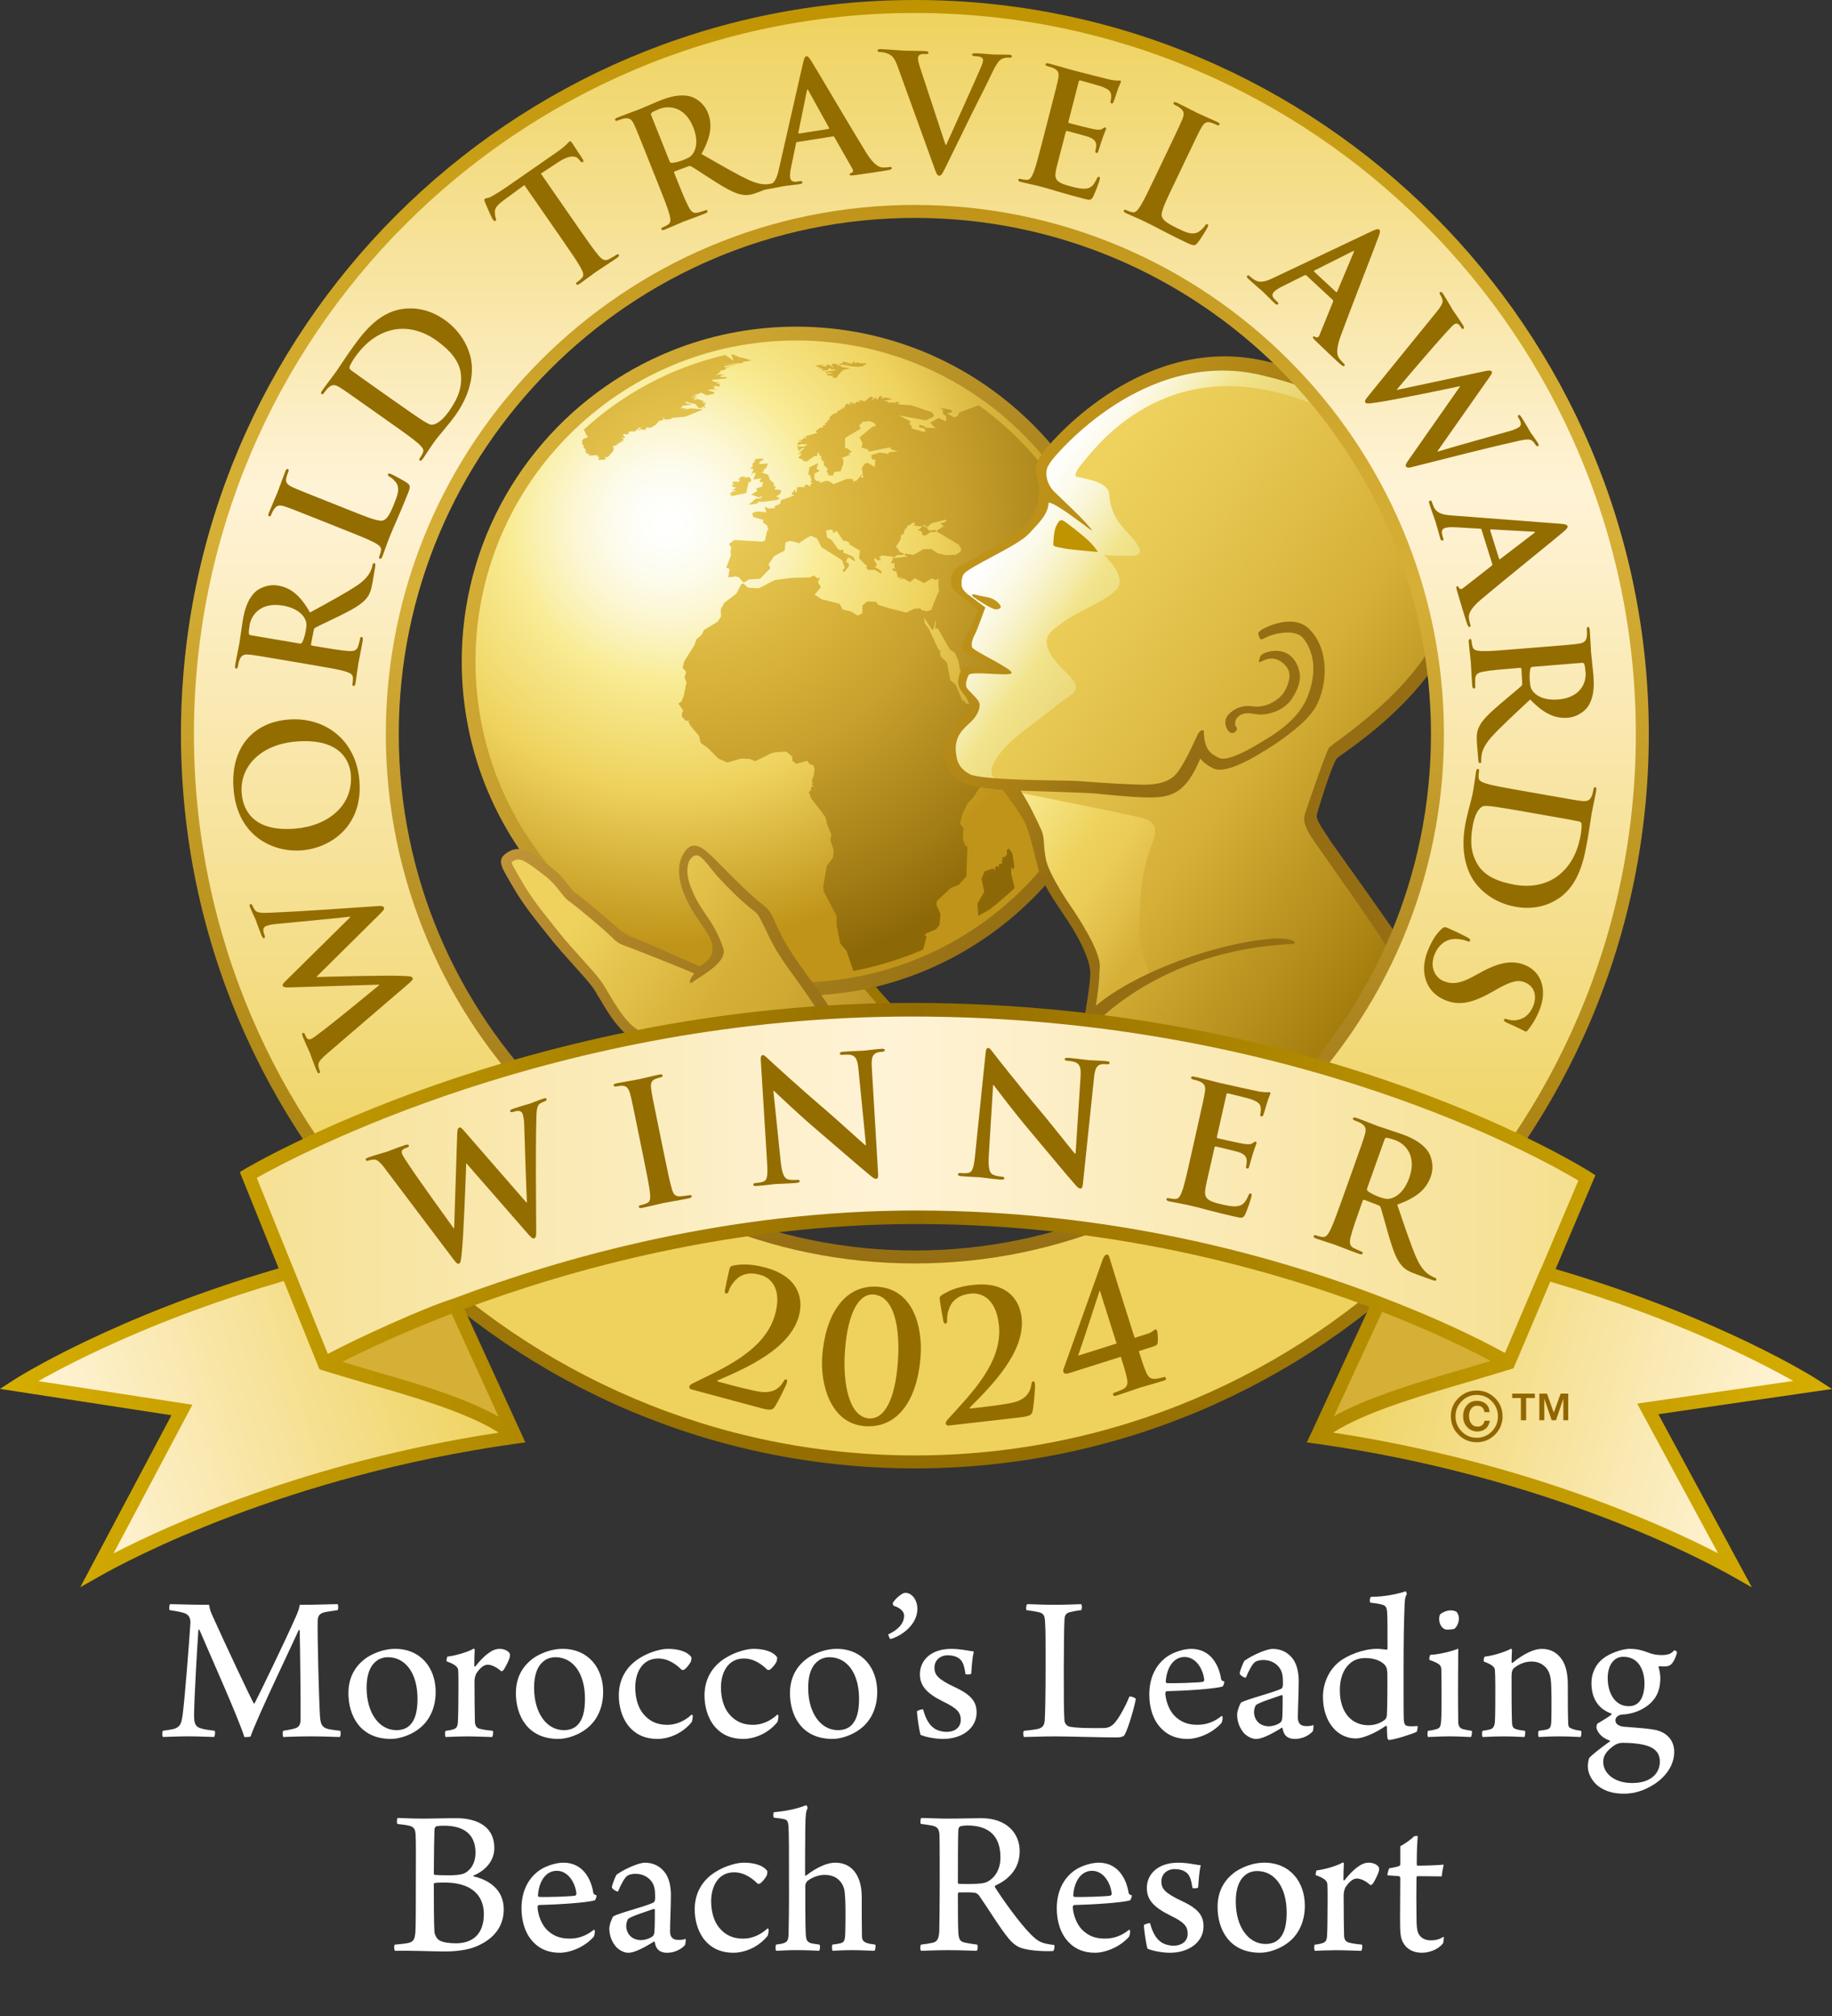 <?xml version="1.0" encoding="UTF-8"?>
<svg id="Layer_3" xmlns="http://www.w3.org/2000/svg" xmlns:xlink="http://www.w3.org/1999/xlink" version="1.1" viewBox="0 0 120 132">
  <rect x="0" y="0" width="120" height="132" fill="#333333" stroke="none"/>
  <!-- Generator: Adobe Illustrator 29.6.0, SVG Export Plug-In . SVG Version: 2.1.1 Build 207)  -->
  <defs>
    <style>
      .st0 {
        fill: #c09419;
      }

      .st1 {
        fill: #956e13;
      }

      .st2 {
        fill: url(#linear-gradient2);
      }

      .st3 {
        fill: url(#linear-gradient1);
      }

      .st4 {
        fill: url(#linear-gradient3);
      }

      .st5 {
        fill: url(#linear-gradient6);
      }

      .st6 {
        fill: url(#linear-gradient8);
      }

      .st7 {
        fill: url(#linear-gradient7);
      }

      .st8 {
        fill: url(#linear-gradient5);
      }

      .st9 {
        fill: url(#linear-gradient4);
      }

      .st10 {
        fill: #946d00;
      }

      .st11 {
        fill: url(#linear-gradient12);
      }

      .st12 {
        fill: url(#linear-gradient10);
      }

      .st12, .st13, .st14, .st15 {
        isolation: isolate;
      }

      .st13 {
        fill: url(#linear-gradient11);
      }

      .st16 {
        fill: url(#radial-gradient);
      }

      .st17 {
        fill: url(#linear-gradient);
      }

      .st18 {
        fill: #916600;
      }

      .st19 {
        fill: #fff;
      }

      .st14 {
        fill: url(#linear-gradient9);
      }

      .st20 {
        fill: #c09300;
      }

      .st21 {
        fill: url(#New_Gradient_Swatch_1);
      }

      .st22 {
        fill: url(#radial-gradient1);
      }

      .st15 {
        fill: #d6af37;
      }

      .st23 {
        fill: #9c7600;
      }
    </style>
    <linearGradient id="New_Gradient_Swatch_1" data-name="New Gradient Swatch 1" x1="34.207" y1="30.736" x2="70.122" y2="55.884" gradientUnits="userSpaceOnUse">
      <stop offset="0" stop-color="#d6af37"/>
      <stop offset="1" stop-color="#956e13"/>
    </linearGradient>
    <radialGradient id="radial-gradient" cx="43.746" cy="34.198" fx="43.746" fy="34.198" r="30.028" gradientUnits="userSpaceOnUse">
      <stop offset=".006" stop-color="#fff"/>
      <stop offset=".062" stop-color="#fefef9"/>
      <stop offset=".133" stop-color="#fdfbea"/>
      <stop offset=".21" stop-color="#fcf6d1"/>
      <stop offset=".292" stop-color="#faf0ae"/>
      <stop offset=".343" stop-color="#f9ec95"/>
      <stop offset=".584" stop-color="#eed25d"/>
      <stop offset=".921" stop-color="#c09419"/>
    </radialGradient>
    <radialGradient id="radial-gradient1" cx="45.334" cy="33.472" fx="45.334" fy="33.472" r="32.112" gradientUnits="userSpaceOnUse">
      <stop offset="0" stop-color="#eed25d"/>
      <stop offset=".197" stop-color="#e2c14b"/>
      <stop offset=".382" stop-color="#d6af37"/>
      <stop offset=".528" stop-color="#c8a12e"/>
      <stop offset=".8" stop-color="#a57f16"/>
      <stop offset=".961" stop-color="#8d6807"/>
    </radialGradient>
    <linearGradient id="linear-gradient" x1="61.331" y1="39.76" x2="95.846" y2="63.928" gradientUnits="userSpaceOnUse">
      <stop offset=".084" stop-color="#eed25d"/>
      <stop offset=".273" stop-color="#e5c650"/>
      <stop offset=".539" stop-color="#d6af37"/>
      <stop offset="1" stop-color="#946d00"/>
    </linearGradient>
    <linearGradient id="linear-gradient1" x1="33.557" y1="55.743" x2="61.202" y2="75.101" gradientUnits="userSpaceOnUse">
      <stop offset=".18" stop-color="#eed25d"/>
      <stop offset=".483" stop-color="#d6af37"/>
      <stop offset=".588" stop-color="#d0a933"/>
      <stop offset=".724" stop-color="#c0992a"/>
      <stop offset=".877" stop-color="#a57e1c"/>
      <stop offset=".955" stop-color="#956e13"/>
    </linearGradient>
    <linearGradient id="linear-gradient2" x1="64.713" y1="54.196" x2="76.471" y2="62.429" gradientUnits="userSpaceOnUse">
      <stop offset="0" stop-color="#f9ec95"/>
      <stop offset=".399" stop-color="#eed25d"/>
      <stop offset=".549" stop-color="#eacc57"/>
      <stop offset=".743" stop-color="#e0bd47"/>
      <stop offset=".882" stop-color="#d6af37"/>
    </linearGradient>
    <linearGradient id="linear-gradient3" x1="66.74" y1="32.064" x2="88.935" y2="47.605" gradientUnits="userSpaceOnUse">
      <stop offset=".006" stop-color="#fff"/>
      <stop offset=".049" stop-color="#fefdf9"/>
      <stop offset=".102" stop-color="#fcfaea"/>
      <stop offset=".161" stop-color="#f9f4d1"/>
      <stop offset=".224" stop-color="#f5ecae"/>
      <stop offset=".275" stop-color="#f1e48c"/>
      <stop offset=".831" stop-color="#d6af37"/>
    </linearGradient>
    <linearGradient id="linear-gradient4" x1="60.944" y1="39.587" x2="96.944" y2="64.795" gradientUnits="userSpaceOnUse">
      <stop offset="0" stop-color="#c09419"/>
      <stop offset=".11" stop-color="#ba8e18"/>
      <stop offset=".252" stop-color="#aa8015"/>
      <stop offset=".382" stop-color="#956e13"/>
      <stop offset=".882" stop-color="#956e13"/>
    </linearGradient>
    <linearGradient id="linear-gradient5" x1="33.362" y1="55.459" x2="58.716" y2="73.212" gradientUnits="userSpaceOnUse">
      <stop offset="0" stop-color="#c09537"/>
      <stop offset=".231" stop-color="#b1872a"/>
      <stop offset=".635" stop-color="#9c7419"/>
      <stop offset=".904" stop-color="#956e13"/>
    </linearGradient>
    <linearGradient id="linear-gradient6" x1="59.927" y1=".425" x2="59.927" y2="95.719" gradientUnits="userSpaceOnUse">
      <stop offset="0" stop-color="#eed25d"/>
      <stop offset=".331" stop-color="#fff3d7"/>
      <stop offset=".826" stop-color="#eed25d"/>
    </linearGradient>
    <linearGradient id="linear-gradient7" x1="59.926" y1="0" x2="59.926" y2="96.144" gradientUnits="userSpaceOnUse">
      <stop offset="0" stop-color="#c09300"/>
      <stop offset=".038" stop-color="#c39709"/>
      <stop offset=".162" stop-color="#cda422"/>
      <stop offset=".274" stop-color="#d3ac31"/>
      <stop offset=".365" stop-color="#d6af37"/>
      <stop offset="1" stop-color="#946d00"/>
    </linearGradient>
    <linearGradient id="linear-gradient8" x1="59.927" y1="13.418" x2="59.927" y2="82.726" gradientUnits="userSpaceOnUse">
      <stop offset="0" stop-color="#c09419"/>
      <stop offset=".074" stop-color="#c69c22"/>
      <stop offset=".235" stop-color="#d2aa31"/>
      <stop offset=".365" stop-color="#d6af37"/>
      <stop offset="1" stop-color="#956e13"/>
    </linearGradient>
    <linearGradient id="linear-gradient9" x1="87.901" y1="87.391" x2="115.975" y2="95.564" gradientUnits="userSpaceOnUse">
      <stop offset="0" stop-color="#eed25d"/>
      <stop offset="1" stop-color="#fff3d7"/>
    </linearGradient>
    <linearGradient id="linear-gradient10" x1="31.486" y1="87.166" x2="4.123" y2="95.694" xlink:href="#linear-gradient9"/>
    <linearGradient id="linear-gradient11" x1="-17.403" y1="77.699" x2="135.341" y2="77.699" gradientUnits="userSpaceOnUse">
      <stop offset="0" stop-color="#eed25d"/>
      <stop offset=".494" stop-color="#fff3d7"/>
      <stop offset="1" stop-color="#eed25d"/>
    </linearGradient>
    <linearGradient id="linear-gradient12" x1="0" y1="84.802" x2="120" y2="84.802" gradientUnits="userSpaceOnUse">
      <stop offset="0" stop-color="#d6ae00"/>
      <stop offset=".5" stop-color="#946d00"/>
      <stop offset="1" stop-color="#d6ae00"/>
    </linearGradient>
  </defs>
  <g>
    <path class="st21" d="M59.624,22.692c-.162-.059-.325-.116-.488-.171-1.357-.454-2.773-.781-4.232-.963-.165-.02-.329-.038-.494-.056-.738-.075-1.488-.114-2.246-.114-2.671,0-5.228.478-7.594,1.352-.18.066-.356.134-.534.205-7.055,2.819-12.303,9.201-13.522,16.918-.035.218-.066.438-.094.659-.116.913-.175,1.843-.175,2.788,0,12.106,9.813,21.922,21.92,21.922s21.921-9.816,21.921-21.922c0-9.486-6.026-17.566-14.46-20.618Z"/>
    <path class="st16" d="M52.164,22.294c-11.607,0-21.018,9.408-21.018,21.016s9.412,21.017,21.018,21.017,21.018-9.407,21.018-21.017-9.41-21.016-21.018-21.016Z"/>
    <path class="st22" d="M53.553,24.04l-.131-.107.649-.087-.302.087.386.087-.064-.087.171-.064.344.213-.149-.213.127-.067.323.067-.067.104.194-.064.067.11.579.105-.494.107v.108h-.128l-.025.152h-.127l.041.023-.148.215-.151.02-.171-.108.171-.023-.431-.041-.084-.108.43.021-.259-.065.429-.064-.623.044-.064-.067.774-.108-.192-.019.041-.064-.213.064-.044-.108-.151.044-.044.064.044.019-.343.043-.131-.063.173-.024-.387-.107.215.023-.151-.043.064-.065-.149.043ZM49.146,30.69l.211.02-.171.451.215-.3-.064.128.171-.043-.151.453.538-.088-.151.152.087.128.15-.04-.064.3-.517.193.151-.042.044.15-.39.235.497.176.256-.088-.148.148-.303.025-.473.406.561-.084.084-.131.259.023.989-.132.152-.128-.236-.087.299-.216.023-.211-.454-.044.109-.151-.193-.15.128-.044-.323-.279-.107-.323-.431-.171.171-.087-.064-.064.195-.151.108-.278-.602.042.084-.084-.064-.044.279-.151-.043-.087-.431.024-.107.108v.107l-.171.128.087.087-.191.216ZM55.104,23.803l-.154.043.154.044.622-.02-.431.064.885.087.343-.047.259-.171-.539-.02.062-.063-.364.063.044-.087-.108-.021-.067.151-.559-.151-.043.045.087.042-.15-.042.064.083-.387-.02.282.02ZM64.108,26.534l-1.294.485-.073.204-.239.109-.47-.257.363-.107-.087-.131-.794-.149.235.109.024.322.191.104.021.367-.515-.216-.535.302.344.367-.714-.044.044-.064-.387-.132-.02.172.32.067.131.191-.172.045-.773-.236.02-.132-.151-.148.064-.174-.752-.388,1.744.323.515-.236.021-.108-.109-.175-1.376-.471-.709-.043-.215-.084.235-.042-.302-.065-.041.084-.171-.041h-.024l-.3.041.064-.064-.299-.087.535-.087-.452-.128-.258.109.064-.042-.105-.043.127-.065-.216-.042-.107.192-.107.043-.02-.171-.302.255.131-.236-.197-.041-.363.3-.409-.084.129.173-.192-.089-.261.216.023-.192-.131.149-.021-.105h-.107l-.02.085.108.087-.302-.087-.149.151.041.083-.278.068.258.02-.303.044.025.107-.128-.043-.155.171h.131l-.279.043-.303.236.021.151-.213.108.152.021-.175.066.043.085-.084-.065-.047.088.067.04-.239.087.087.044-.087.085-.127-.021-.303.235.108.109-.666.194-.151.043.151.104h-.299l.042.111-.368.019.326.087-.346.064.064.02-.064.172.366-.085.128.064.128-.127-.041.106h.084l-.192.129-.474-.021.02.109.13-.024-.151.107.108.025-.021.128.215-.215h.192l-.343.235.151.024-.302.107h.302l-.238.256.325.131-.023.084.28.024.494-.366.172.023v-.239l.064.064.043-.127.023.235.127.044v.215l.196.215-.023.172.282.278-.108.108.128.218-.044.064.346.021.084-.236.411-.043.171-.454.02-.299-.084-.043.104-.02-.169-.043.622-.236-.171-.025.235-.17-.362-.26-.068.064v-.689l.236-.148.796-.474-.108-.128.065-.171.15-.067-.064-.064.538-.065.324.151.087.171-.218.044-.71.581-.151.129.194.386-.064.279.387.107.107.132-.063.041,1.227-.255.259-.043v.126l.452.132-.562.064-.064.107-.559-.087-.558.172.065.282h.216l-.044.495-.451-.279-.215.064-.175.279.087.646-.151-.043.107-.236-.387.451-.215.064-.043-.171h-.387l-.861.344-.344-.212-.151.04.065-.064-.516.171.085-.127-.279-.02-.129-.176.02-.299.344-.195-.216-.107.108-.387-.579.278-.065.475.152.084v.15l.083.128-.083.068.107.171-.131.02.024.174-.262-.154-.192.11.128.086-.108-.021h-.45l-.044.343-.085-.042v-.171l-.258.345.215.063-.407.152-.219.085-.256.064-.063.26-.39.171.067.107-.453.023-.236-.13.107.387-.561-.064-.363.107.064.259.754.215h-.108v.151l.257.172.111.386-.087-.083-.151.687-.152.087-1.849-.109-.364.259.172.255-.068.176.024.319-.303.801.215.083-.084.558.451-.064.238.044.32.362.366-.211.709-.044.67-.689-.107-.259.363-.535.69-.366.02-.216.024-.303.259-.107.299.044.324.107.409-.279.367-.219.407.175.3.582,1.335.838.194.474-.151.216.107.107.323-.41-.023-.148-.168-.111.064-.215.128-.084.367.259.02-.087-.151-.235-.623-.259.02-.193-.236.043-.151-.109-.366-.538-.322-.193-.065-.454.407-.063.066.238.216-.152.43.646.259.045.212.147h-.148l.689.411.085.044-.064.493.259.279.299.26-.107.044.151.192h.451l.43.258-.021-.194-.451-.28.128-.02-.02-.131.107.064-.215-.3v-.215l.276.238-.04-.109.172.109-.044-.174.151.087-.216-.174.216-.109.517.068.237.02-.172.216.388-.322.409-.02.021-.087-.26-.108-.064-.128-.174-.215.302-.474.042-.45v.191l.172-.128.025-.195.214-.255-.087-.108.109.064.387-.238.107.13h-.172l.132.021-.066.064.558.067-.3.236.259.087.042.216.173.06.409-.255.282.02.02-.148-.451.04-.175-.216-.258-.107.13-.041.238.171.041-.216v.128l.194-.192.926-.238.064.067-.215.148h-.215l.236.216-.495.323,1.486.883.152.282-.023.171-.323.216-.666.02-.538-.129-.409-.278-.516.02-.646.367-.581-.087.024.127.192.068-.925.106-.109.153-.064.192.216-.021v.322l.105.088-.212-.088-.024.152.259.085.088.386.301-.02-.258.151.343-.067.409.238.323-.26.599.323.518-.302.278.108.151-.108v.387l.044.409-.26.603-.257.668-.324.084-.3-.084-.106-.107-.368.019-.538.259-1.227-.322-.622-.196-.107-.191-.602-.025-.303.26-.02.518-.299.151-.41-.259-.582-.151-.194-.366-1.184-.3-.451-.302.411-.474-.195-.343.152-.322-.172.084-.238-.193-.299.128-1.141.024-1.14.148-1.032.537-.713-.043-.299-.279-.151.064-.302.605-.796.602-.238.43.023.474-.13.193-.105.151-.883.537-.172.344-.323.26-.129.386-.669,1.056-.107.431.238.255-.111.367.132.323-.193.904-.13.343-.216.152.323.429-.084.196v.236l.279.278.323-.087-.195.087.128.279.581.69.108.451.474.344.686.692.585.256.901-.256.559.02.366.148,1.053-.515.238-.064.282-.024.471-.02.238.195.149.151v.236l.258.212.71-.193.195.237.215.043.084.282-.063.407-.128.346.064.084-.064.172.172.131-.196-.024-.02.238-.151.129.171.43.603.773.302.411.087.279.02.151.303.753-.067.345.216.689-.042.451-.41.561-.235,1.332.02.298.861,1.638v.603l.235,1.204.411.474.447,1.32s.008,0,.021-.003c.123-.022.247-.046.369-.07.636-.133,1.975-.448,3.438-1.02.251-.098.502-.202.748-.312l.227-.863-.132-.04.108-.152.646-.278.215-.259.068-.733-.259-.579.019-.259.905-.86.538-.215.495-.558.064-1.917-.17-.148-.129-.411.041-.668-.216-.3.151-.626.344-.709.387-.406.345-.539,1.052-.883.607-.687.385-.602.389-.949.213-.753.152-.02-.107-.043.041-.495-.17-.064-.474.192-1.55.39-.388-.41-.236-.043.256-.172-.107-.302-.603-.646-.344-.129-.108-.213-.063.106-.454-1.075-.364-.323-.215-1.141-.411-.406-.067-.282.091-.021-.194-.192-.602-1.311-.26-.347-.066-.407.518.817.107-.043.131-.538h.04l-.064.494h.176l.794,1.379.323.212.235.518.108.646.537.43.627,1.161v.41l.322.969h.452l.279-.239.947-.259.257-.256.863-.322.02-.216.215-.15.602-.128.194-.326.256-.064.112-.279.319-.128.023-.496.171-.023.344-.753-.367-.406-.622-.236-.195-.259-.042-.279.021-.239-.107.087-.603.732-.668.021-.17-.107.021-.132.02-.451-.149-.107-.087.517-.239-.389-.063-.344-.582-.689-.235-.279.174-.128-.088-.108.173-.02.064-.194.235.235.131-.064.559.84.733.428.319.064.562-.236.151.088.216.451,1.356.194,1.074-.043.471-.021.391.536.171.043.323.346.375-.049c-.092-6.806-3.484-12.815-8.645-16.499ZM66.237,56.757l.106.174.107-.174-.149-.901-.215-.301-.131.085v.323l-.194.192-.106-.061.019.212-.104.063.104.112-.191.128-.045-.087-.019.258-.132-.085-.128.13.045.171-.173-.129-.541.193-.192.474.172.861-.452.775.065.794.727-.402c.561-.429,1.198-1.002,1.49-1.269.054-.052.108-.103.161-.154l-.226-.928v-.452ZM46.051,26.804l-.754-.063-.646.108.367-.108-.539-.02.195-.044.02-.108.666-.087-.386-.065-.087-.064.044-.044.624.153.216.259h.193l.043-.108.191.108-.064-.173.131-.151-.215.065.171-.129-.279.042.171-.104-.43-.153-.236.109.041-.109.195-.064-.452-.022.452-.088-.408-.083.213.019.454-.171.342.171.454-.083.062-.109-.428-.131.128-.064.646.043-.407-.064.105-.109h-.192l.216-.063-.28-.087.516.106.067-.171-.302-.068.302-.039-.409-.044-.173-.132,1.012-.084v-.087l-.474-.02.107-.043-.064-.043.3-.02-.3-.065-.279.065.3-.216-.064-.019.043-.043.494-.132-.174.044.11-.129.451-.107-.581.087-.02-.087.902-.131h-1.054l1.356-.064-.023-.065.605-.107-.637-.183c-.009,0-.019.002-.029.002-.104,0-.213-.054-.319-.109-.105-.051-.21-.104-.312-.104-.013,0-.026,0-.04.003l.154.412-.546-.379c-3.518.815-6.693,2.529-9.265,4.89l.193.395.128.045h-.107l.043.064-.267.09c-.036.044-.073.087-.108.13l.032.276.128.063-.084.087.151.127-.087.044.192-.044-.148.067.085.084-.085.043h.256l-.235.044.322.128-.171.064.729-.041-.128.085.195.064-.107.131.107.043.431-.043-.108-.131.213-.02.366-.411.023-.215-.087-.064.322-.105-.087-.065.171.023-.02-.088.259-.063-.131-.087.195.024.023-.131-.174-.065.303-.02-.171-.173.064-.065.215.02.128-.065-.064-.084.151-.044h.343l.023-.108h.087l.108-.15.148.043-.192.107.104.044.044-.087.282.064.108-.171.256.024.366-.216.171-.216.323-.108-.064-.171.151.171.344-.023.128-.085.883-.087,1.141-.474ZM48.886,32.281l.128-.647.216-.171-.151-.234-.279.04-.044-.108-.064.131v-.087l-.171.025-.175.171.151.02-.128.132-.302-.025-.129.108.152.064-.152.087.044.087.235.042-.258.218.303-.024-.475.172.131.043-.131.086h.172l-.127.087,1.054-.215Z"/>
  </g>
  <g>
    <path class="st17" d="M87.708,56.595l-1.94-3.028,1.625-4.155c5.961-5.118,8.612-7.828,7.95-14.814-.663-6.986-12.467-11.864-16.742-10.9-4.277.964-8.491,4.396-9.755,5.901-1.264,1.506-.182,1.566-.362,2.951-.182,1.385-2.048,2.83-3.553,3.673-1.507.844-2.348,1.325-2.289,1.927.06.603,1.565,1.746,1.565,1.746,0,0-.179.663-.481,1.445-.302.783-.421,1.025-.182,1.326.242.301,2.11,1.204,2.11,1.204h-1.747c-1.145,0-1.145.963-.542,1.686.602.723.362,1.084-.361,1.927-.724.844-1.084,1.566-.483,2.771.602,1.203,3.613,1.084,3.613,1.084,0,0,1.447,2.53,1.927,4.696.482,2.169,2.89,5.3,3.493,6.986.603,1.687-.361,3.854-.361,3.854-2.404,2.758-3.893,5.971-4.716,8.155l-.298.771,20.62,1.045s5.899-12.755,5.288-13.771c-.729-1.214-4.381-6.48-4.381-6.48Z"/>
    <path class="st3" d="M58.868,67.378c-.203-.566-1.878-2.693-1.878-2.693-1.449.361-3.588.497-3.588.497,0,0-2.517-3.927-2.987-4.772-.469-.844-2.909-3.001-4.034-4.222-1.126-1.219-1.783.282-1.501,1.503.282,1.217,1.97,3.469,2.158,4.22.187.751-1.22,1.594-1.22,1.594,0,0-3.003-1.125-4.597-1.876-1.595-.751-3.097-2.345-4.128-3.377-1.033-1.031-2.815-2.345-3.378-2.345s-.751.75-.281,1.408c.469.655,2.814,4.033,3.752,4.971.938.939,2.346,2.91,3.096,4.223.75,1.314,2.158,1.688,5.442,2.814,3.284,1.126,3.659,2.534,3.846,3.472.083.412.044,1.682-.012,2.748l5.971,1.292,4.478-.028-.563-5.729s-.373-3.134-.577-3.701Z"/>
  </g>
  <g>
    <path class="st2" d="M75.042,53.631c-.489-.203-8.667-1.81-8.667-1.81,0,0,1.426,2.421,1.589,3.315.164.895.407,1.954,1.057,2.969.651,1.017,2.521,4.272,2.644,4.84.122.569-.203,3.824-.203,3.824l3.904-2.766s-.366-1.058-.611-1.993c-.244-.937-.08-2.035-.04-3.214s.365-2.603.773-3.62c.406-1.017.04-1.342-.447-1.546Z"/>
    <path class="st4" d="M84.925,24.633c-8.541-2.644-13.057,1.952-15.007,3.824-1.954,1.87-1.75,2.358-1.588,3.172.163.813-.039,1.667-.569,2.522-.528.854-2.928,2.114-3.659,2.44-.733.325-1.466.976-1.385,1.668.082.691,1.546,1.544,1.546,1.544,0,0-.406,1.058-.812,1.913-.407.853-.082.771.121.977.203.203,2.197,1.179,2.197,1.179,0,0-1.058,0-1.791-.042-.732-.041-.772.081-.855.448-.09.414.205,1.099.49,1.546.284.446-.041,1.017-.367,1.464-.325.447-1.342,1.261-.732,2.806.609,1.545,3.998,1.21,3.998,1.21-2.359-.082-1.662-1.342-.499-2.552.538-.563,2.563-2.034,3.417-2.726.854-.691,1.67-.781.366-2.033-2.262-2.175-.895-2.686-.041-3.335.855-.651,3.214-1.505,3.539-2.319.325-.813-.976-1.992-.976-1.992,0,0,1.221.081,1.913.04.69-.04.568-.528-.367-1.504-.935-.978-1.14-1.668-1.219-2.564-.082-.894-2.101-1.023-2.183-1.141-.082-.118.149-.512.33-.723.874-1.013,5.43-7.512,14.46-4.277,10.271,3.678,10.372,11.875,10.372,11.875.53-3.944-2.156-10.777-10.697-13.421Z"/>
  </g>
  <g>
    <path class="st9" d="M87.233,55.187c-.512-.806-1.068-1.485-.974-1.856.093-.372,1.009-3.375,1.334-3.699.326-.325,7.689-4.797,8.411-11.06.723-6.262-2.834-12.578-13.129-14.934-7.889-1.807-13.775,5.019-14.391,5.78-1.023,1.264-.561,1.442-.423,2.47,0,0,.128,1.381-.782,2.349-.698.741-2.133,1.556-3.108,2.112-.973.558-1.669.743-1.808,1.299-.14.558-.272.86,1.121,1.787l.585.513c-.17.486-.188.536-.548,1.257-.324.65-.787,1.315-.183,1.594.603.279,1.856.928,1.856.928,0,0-1.438-.092-1.716-.092-.279,0-.58.2-.67.669-.077.413-.12.631.344,1.187.465.557.417,1.067-.045,1.485-.464.417-1.511,1.491-1.207,2.737.328,1.343.992,1.78,3.481,1.976.101.012.201.023.3.029.048.064,1.144,1.492,1.46,2.171.326.696.511,1.67.838,2.878.323,1.206,1.113,2.226,1.995,3.573.881,1.344,1.392,2.552,1.437,3.248.044.645-.311,2.644-.362,2.933-.159.15-.314.306-.466.459-.148.148-.526.533-.72.773-1.869,2.315-3.177,4.901-4.033,6.958-.088.214-.459,1.208-.538,1.409h.488l.947-.23c.091-.251.441-1.253.463-1.309,1.091-2.748,2.051-4.856,3.547-6.543,3.702-4.177,8.532-5.546,11.477-5.99.774-.116,1.445-.173,1.931-.212.058-.005.112-.009.163-.014.243-.017.495,0,.513-.065.034-.121-.284-.218-.342-.232-.294-.07-.735-.112-1.377-.046-3.984.4-8.967,2.362-11.325,4.383.109-.683.234-1.58.234-2.105,0-.057.037-.491.034-.54-.056-.854-.788-2.175-1.707-3.583,0,0-1.673-2.333-1.852-3.477-.182-1.144-.042-1.308-.302-1.868-.281-.603-.693-1.529-1.33-2.519,1.185.041,4.289.135,4.764.176.569.048,2.597.271,3.668.271,1.474,0,2.407-.302,3.339-2.557,0,0,.228.361.872.662.642.301,1.948-.373,2.458-.648.922-.502,3.542-2.089,4.264-3.454.723-1.365.883-3.671-.441-5.015-1.099-1.113-3.038-.059-3.181.057-.207.171-.223.171-.1.483.068.171.149.139.4.002.298-.165,1.903-.707,2.506.089.642.851.907,2.138.226,3.824-.681,1.685-2.596,2.668-3.112,2.99-1.185.741-2.274,1.18-2.659.981-.448-.232-.982-.443-1.003-1.725-.003-.146-.216-.136-.357.105-.142.24-.656,1.499-1.239,2.375-.379.569-.923,1.043-2.634.989-1.894-.062-3.216-.18-4.06-.24-.802-.058-5.745-.002-6.978-.412-.546-.271-.816-.628-.911-1.07-.262-1.204.199-1.738.811-2.287.394-.355.681-.769.681-1.212,0-.396-.794-.917-.87-1.18-.073-.264.061-.625.157-.782.178-.289,2.741.134,2.809-.132.066-.268-2.486-1.425-2.586-1.673-.101-.246.073-.659.2-.891.126-.233.664-1.725.664-1.725,0,0-.897-.677-.934-.7-.683-.464-.617-.712-.622-.874-.009-.226.045-.482.134-.601.379-.513,3.506-1.83,4.257-2.631.746-.797,1.281-1.324,1.309-2.057.394.023,1.55.9,1.866,1.128.22.156.743.541.789.584.048.042.2.126.2.126-.363-.583-2.048-2.112-2.51-2.576-.339-.343-.542-.89-.487-1.3.013-.085.025-.152.04-.211.07-.167.186-.363.372-.594.24-.298,5.966-7.272,13.584-5.52,4.641,1.068,8.078,2.995,10.216,5.733,1.554,1.987,2.356,4.358,2.356,6.926,0,.483-.028.972-.086,1.466-.274,2.39-1.636,5.675-7.536,9.938l-.434.334c-.365.713-1.58,4.352-1.58,4.352-.121.322-.091.799.603,1.789.213.305,3.904,5.505,4.854,7.055,1.09,1.774,3.099,6.594,3.099,6.594l.803-.922s-2.724-5.608-3.174-6.327c-.513-.822-4.427-6.293-4.427-6.293Z"/>
    <path class="st8" d="M52.668,63.567c-2.303-3.134-1.704-3.581-2.728-4.349-1.023-.767-2.864-2.752-3.503-3.328-.639-.575-1.28-.895-1.791.256-.512,1.152.224,2.816,1.027,3.976.806,1.162,1.102,1.572.97,2.284-.091.488-.824.865-.824.865,0,0-2.773-1.241-3.86-1.688-1.087-.448-.96-.255-1.471-.768-.512-.512-2.41-2.092-2.794-2.347-.383-.257-.66-.978-1.683-1.747-1.023-.767-1.791-1.469-2.687-.958-.895.511-.48.98.238,2.238.749,1.31,1.484,2.164,2.444,3.379.959,1.214,2.208,2.458,2.783,3.225.576.767,1.571,3.119,3.106,3.63,1.535.513,5.692,2.046,6.524,2.942.683.736,1.062.744.822,4.165l.633.231c.039-.621.073-1.381.073-1.724,0-1.704-.264-2.355-.855-2.957l-.174-.18c-1.138-1.225-6.577-3.047-6.808-3.125-.924-.308-1.718-1.656-2.245-2.548-.199-.337-.369-.628-.532-.843-.295-.393-.726-.871-1.227-1.426-.507-.562-1.082-1.199-1.567-1.813l-.437-.552c-.751-.94-1.343-1.683-1.949-2.743l-.219-.378c-.179-.306-.389-.67-.426-.827.027-.022.072-.056.153-.102.367-.209.701-.028,1.662.704l.276.21c.543.406.848.801,1.095,1.118.201.261.375.486.62.65.328.218,2.187,1.759,2.689,2.261.424.425.562.5,1.015.659l.679.257s3.743,1.462,3.775,1.542c-.323.338-.401.77-.087.534.555-.415,2.29-1.283,1.99-2.197-.305-.93-.674-1.543-1.229-2.338-.53-.759-1.124-1.89-1.124-2.728,0-.243.039-.469.126-.663.385-.624.724-.311.998-.009.3.329.569.717.915,1.094.661.72,1.605,1.655,2.3,2.175.386.291.372.435.674,1.004.327.613.546,1.342,1.733,2.959,2.611,3.555,3.009,4.697,3.07,5.208.06.508.27,4.929.403,7.813l.976.172c-.189-2.563-.525-7.217-.6-7.852-.128-1.087-.649-2.226-2.951-5.36Z"/>
    <path class="st1" d="M82.093,46.251c-.689-.099-1.264.121-1.657.572-.39.452-.056,1.124.242,1.174.181.031.452-.21.3-.39-.149-.182-.11-.612.334-.82.452-.21.882.022,1.335,0,.663-.029,1.554-.356,2.004-1.078.334-.533.783-1.355.242-2.319-.714-1.269-2.235-.651-2.318-.452-.241.573-.08.432.271.272.332-.151.944-.188,1.446.481.36.482.091,1.174-.182,1.626-.271.452-1.135,1.061-2.017.933Z"/>
    <path class="st20" d="M71.29,35.395c-.328-.316-1.337-1.115-1.612-1.285-.276-.171-.38.117-.513.38-.131.261-.17.984-.17,1.152,0,.159.199.159.763.277.249.053,2.149.223,2.149.223-.053-.119-.288-.432-.616-.748Z"/>
    <path class="st0" d="M64.101,38.986c-.44-.115-.451-.073-.418.021.02.063.607.449,1.004.67.399.219.565.25.681.208.115-.041.355-.103-.032-.46-.387-.355-.793-.323-1.234-.439Z"/>
    <path class="st23" d="M58.535,65.966c-.347-.458-.758-.857-1.17-1.366l-.744.161s1.558,1.765,1.771,2.298c.191.476.664,1.667.948,7.883.006.131.117,1.845.122,1.98l.919-.287c-.149-1.773-.14-5.561-.62-8.501-.141-.862-.848-1.667-1.225-2.167Z"/>
  </g>
  <g>
    <g>
      <path class="st5" d="M59.926.425C33.611.425,12.278,21.757,12.278,48.072s21.334,47.648,47.648,47.648,47.65-21.333,47.65-47.648S86.241.425,59.926.425ZM59.926,82.301c-18.904,0-34.23-15.325-34.23-34.229S41.022,13.843,59.926,13.843s34.231,15.325,34.231,34.229-15.326,34.229-34.231,34.229Z"/>
      <path class="st7" d="M11.853,48.072c0,26.507,21.566,48.073,48.073,48.073s48.074-21.565,48.074-48.073S86.434,0,59.926,0,11.853,21.564,11.853,48.072ZM12.703,48.072C12.703,22.033,33.887.849,59.926.849s47.225,21.184,47.225,47.223-21.185,47.224-47.225,47.224S12.703,74.11,12.703,48.072Z"/>
      <path class="st6" d="M25.272,48.072c0,19.107,15.546,34.654,34.654,34.654s34.656-15.546,34.656-34.654S79.035,13.418,59.926,13.418,25.272,28.963,25.272,48.072ZM26.121,48.072c0-18.64,15.165-33.804,33.805-33.804s33.806,15.164,33.806,33.804-15.165,33.805-33.806,33.805-33.805-15.165-33.805-33.805Z"/>
    </g>
    <g>
      <path class="st10" d="M21.407,69.007c-.314.265-.504.467-.547.644-.024.135.036.338.072.425.04.098.054.16-.024.192-.068.028-.119-.042-.175-.179-.206-.507-.397-1.056-.432-1.144-.036-.088-.24-.505-.471-1.071-.055-.137-.054-.216.005-.24.078-.033.12.042.159.14.031.077.071.175.138.227.075.073.151.063.259.021.127-.051.418-.285.81-.581.576-.429,3.163-2.542,3.638-2.939l-.012-.03-5.855.179c-.313.014-.419-.023-.451-.101-.044-.108.082-.217.343-.47l4.082-4.03-.012-.03c-.725.091-3.619.36-4.9.483-.252.024-.469.078-.606.134-.156.063-.257.207-.102.587.04.098.038.178-.021.201-.068.029-.12-.041-.179-.188-.211-.517-.349-.939-.384-1.026-.028-.069-.228-.476-.36-.799-.044-.107-.052-.184.006-.208.069-.027.117.01.153.097.04.098.105.231.188.322.183.198.617.146,1.257.125,1.412-.052,4.933-.293,6.591-.411.386-.032.522-.031.574.097.041.098-.053.204-.355.498l-4.062,4.021.008.02c.574-.017,4.557-.127,5.625-.074.475.022.613.024.66.142.04.097-.052.18-.27.371l-5.353,4.594Z"/>
      <path class="st10" d="M19.78,55.678c-1.796.151-4.216-.841-4.48-3.991-.22-2.614,1.166-4.369,3.571-4.571,2.404-.202,4.446,1.319,4.67,3.985.253,3.014-1.903,4.42-3.761,4.577ZM19.383,48.553c-2.352.198-3.697,1.675-3.553,3.396.101,1.208.889,2.527,3.503,2.308,2.185-.184,3.816-1.537,3.646-3.553-.061-.734-.562-2.405-3.596-2.151Z"/>
      <path class="st10" d="M18.56,43.217c-1.579-.267-1.87-.316-2.206-.352-.357-.039-.537.016-.668.347-.035.079-.075.255-.1.401-.02.114-.051.172-.123.16-.073-.013-.081-.089-.055-.244.094-.552.236-1.2.273-1.417.06-.354.163-1.149.217-1.472.111-.653.291-1.339.771-1.835.246-.257.847-.582,1.542-.465.769.13,1.421.572,2.095,1.765,1.32-.727,2.366-1.288,3.114-1.792.701-.479.846-.893.904-1.043.041-.111.066-.203.081-.286.014-.083.052-.119.104-.11.083.014.091.089.07.214l-.167.987c-.099.582-.195.833-.386,1.078-.315.405-.87.719-1.768,1.165-.642.319-1.429.677-1.608.786-.071.041-.092.102-.104.174l-.173.9c-.009.052.006.087.069.097l.145.025c.966.163,1.787.302,2.233.325.307.02.545-.005.64-.308.047-.153.106-.378.128-.502.014-.084.052-.119.104-.11.072.011.091.089.069.225-.102.603-.263,1.365-.29,1.521-.034.198-.113.857-.183,1.274-.023.135-.067.202-.139.19-.052-.009-.076-.056-.055-.181.027-.156.027-.284.021-.38-.006-.215-.226-.307-.521-.399-.427-.126-1.248-.265-2.204-.427l-1.828-.31ZM19.588,42.13c.115.02.159.006.203-.062.109-.206.194-.513.238-.772.071-.416.052-.558-.051-.768-.176-.35-.603-.732-1.454-.877-1.475-.25-2.067.655-2.171,1.267-.043.26-.065.448-.051.557.008.076.046.104.13.119l3.158.534Z"/>
      <path class="st10" d="M22.954,33.429c1.254.498,1.929.766,2.187.63.213-.107.383-.335.686-1.099.206-.518.348-.904.181-1.254-.081-.169-.308-.395-.487-.489-.084-.044-.135-.087-.104-.166.027-.068.08-.059.198-.012.108.044.815.403,1.068.594.192.145.222.214.019.722-.28.705-.502,1.207-.687,1.644-.195.433-.345.781-.504,1.183-.043.108-.129.323-.212.563-.09.225-.171.487-.249.683-.05.127-.107.183-.176.157-.049-.02-.063-.07-.016-.188.058-.147.085-.272.101-.368.038-.212-.158-.345-.426-.498-.392-.211-1.165-.519-2.066-.877l-1.723-.686c-1.488-.591-1.763-.7-2.083-.804-.341-.113-.529-.097-.726.199-.051.071-.108.184-.158.311-.042.108-.085.159-.153.131-.069-.027-.062-.103-.003-.251.184-.459.458-1.064.562-1.329.094-.236.348-.962.5-1.344.055-.137.102-.198.171-.17.069.027.065.093.018.211-.043.108-.096.268-.123.393-.056.284.079.429.414.584.306.144.579.253,2.068.844l1.723.685Z"/>
      <path class="st10" d="M24.091,26.638c-1.308-.925-1.549-1.095-1.836-1.272-.304-.189-.491-.218-.752.023-.066.057-.178.198-.263.318-.067.094-.121.134-.181.091-.061-.043-.035-.115.056-.244.322-.456.732-.98.902-1.22.188-.268.546-.828.911-1.344.761-1.075,1.776-2.514,3.419-2.758.752-.114,1.752-.014,2.776.71,1.084.766,1.588,1.806,1.738,2.635.124.681.103,2.008-1.021,3.6-.22.309-.494.644-.751.953-.257.309-.495.591-.648.806-.067.095-.2.284-.338.497-.14.199-.281.433-.403.606-.079.112-.147.154-.208.112-.043-.031-.044-.084.029-.187.091-.129.147-.243.185-.334.087-.197-.072-.373-.298-.584-.331-.297-1.011-.779-1.802-1.337l-1.515-1.071ZM25.799,26.232c.912.645,1.58,1.103,1.75,1.212.221.143.577.369.72.367.243.004.661-.204,1.141-.884.62-.877.862-1.584.779-2.417-.084-.885-.745-1.61-1.631-2.237-1.094-.773-2.121-.815-2.735-.695-1.317.256-2.114,1.165-2.588,1.836-.122.172-.321.509-.336.602-.02.102.005.158.099.226.287.215,1.035.744,1.715,1.224l1.085.767Z"/>
      <path class="st10" d="M34.346,12.118l-1.267.93c-.49.365-.668.552-.665.833.003.19.033.323.063.405.031.08.029.133-.023.17-.061.042-.108.01-.174-.085-.096-.138-.478-1.04-.509-1.121-.051-.131-.062-.2-.01-.238.069-.048.216-.021.444-.154.27-.148.611-.36.897-.557l3.428-2.378c.277-.192.45-.349.567-.457.112-.117.17-.182.204-.206.061-.042.105.005.196.133.126.183.514.799.67,1.023.052.092.07.157.018.193-.069.048-.116.016-.215-.107l-.075-.089c-.173-.213-.575-.294-1.358.224l-1.109.73,2.462,3.551c.553.796,1.027,1.48,1.328,1.823.194.224.378.378.662.233.133-.067.335-.182.465-.272.096-.065.157-.07.187-.026.041.061-.01.134-.105.201-.571.395-1.135.747-1.377.916-.199.138-.727.542-1.073.782-.112.078-.192.094-.233.033-.03-.043-.013-.093.091-.165.13-.09.221-.18.288-.251.149-.155.069-.381-.079-.651-.209-.393-.684-1.077-1.236-1.874l-2.462-3.55Z"/>
      <path class="st10" d="M42.381,10.214c-.595-1.488-.704-1.761-.849-2.067-.152-.324-.293-.45-.644-.39-.086.012-.256.069-.393.123-.107.044-.174.048-.201-.021-.028-.07.033-.117.179-.175.519-.207,1.147-.423,1.353-.506.332-.132,1.064-.458,1.368-.581.617-.245,1.296-.448,1.968-.297.349.075.939.418,1.201,1.074.289.724.251,1.511-.416,2.708,1.309.747,2.332,1.35,3.151,1.726.775.349,1.204.256,1.363.226.115-.023.207-.048.285-.079.078-.032.129-.019.149.031.032.078-.029.126-.147.172l-.93.372c-.548.218-.812.267-1.121.231-.511-.057-1.066-.368-1.915-.902-.607-.383-1.322-.868-1.508-.964-.073-.04-.135-.025-.204,0l-.859.321c-.049.021-.071.051-.048.111l.055.136c.363.911.672,1.684.885,2.075.143.273.287.464.596.386.154-.039.378-.105.495-.152.078-.032.129-.019.149.031.027.069-.029.126-.157.176-.567.227-1.302.487-1.45.545-.186.075-.791.35-1.183.506-.127.051-.207.048-.235-.019-.019-.049.009-.094.126-.142.147-.058.256-.125.337-.181.18-.116.143-.35.069-.65-.116-.431-.424-1.203-.784-2.104l-.688-1.721ZM43.845,10.525c.043.108.078.14.158.142.233-.014.538-.102.783-.199.391-.157.502-.247.628-.445.208-.332.312-.896-.008-1.697-.555-1.39-1.635-1.424-2.213-1.193-.245.098-.417.177-.503.245-.06.048-.065.094-.033.173l1.188,2.974Z"/>
      <path class="st10" d="M52.222,9.297c-.052.009-.07.033-.081.099l-.327,1.577c-.063.277-.076.535-.056.66.029.187.145.307.467.256l.156-.024c.125-.02.16-.004.17.059.013.084-.046.114-.161.132-.333.052-.785.091-1.108.143-.115.018-.683.14-1.224.226-.135.021-.201.01-.214-.074-.009-.063.028-.09.112-.103.094-.014.238-.048.32-.071.469-.139.611-.524.737-1.077l1.581-6.949c.077-.321.121-.446.226-.462.093-.015.171.069.312.292.341.533,2.676,4.517,3.592,5.994.543.874.868.973,1.095.991.161.007.319-.008.444-.028.083-.013.137-.01.149.063.013.083-.077.119-.463.179-.375.06-1.134.179-1.97.29-.189.02-.314.039-.325-.034-.01-.063.028-.09.131-.117.07-.032.128-.137.056-.254l-1.181-2.075c-.029-.048-.064-.064-.116-.057l-2.321.366ZM54.263,8.443c.052-.008.058-.041.042-.07l-1.342-2.424c-.016-.04-.035-.09-.067-.086-.031.006-.044.061-.048.104l-.554,2.711c-.004.043.011.073.053.067l1.915-.303Z"/>
      <path class="st10" d="M58.778,4.299c-.217-.589-.391-.713-.766-.835-.156-.049-.324-.056-.408-.06-.095-.005-.124-.037-.122-.101.003-.084.119-.09.277-.083.558.025,1.157.083,1.525.099.264.01.77.002,1.296.025.126.006.241.031.239.105-.004.074-.068.091-.163.088-.168-.007-.326-.004-.414.055-.075.049-.11.122-.114.217-.006.137.075.435.206.821l1.601,4.858.042.002c.504-1.138,2.021-4.468,2.305-5.151.058-.135.106-.292.111-.386.004-.084-.035-.171-.129-.207-.124-.048-.281-.064-.418-.07-.095-.005-.178-.019-.175-.092.004-.084.1-.102.3-.093.526.024.966.075,1.104.081.179.007.675-.003.991.011.137.006.22.031.217.104-.004.074-.067.092-.172.088-.105-.005-.327-.014-.522.103-.141.089-.307.261-.621.923-.453.971-.762,1.527-1.388,2.797-.741,1.508-1.286,2.633-1.541,3.149-.3.599-.371.764-.518.759-.137-.007-.194-.157-.372-.66l-2.371-6.548Z"/>
      <path class="st10" d="M68.775,7.333c.4-1.55.473-1.836.538-2.168.069-.352.029-.537-.289-.695-.076-.041-.248-.096-.39-.132-.113-.029-.169-.066-.15-.137.019-.071.095-.073.249-.034.275.072.568.157.822.225.263.077.496.149.639.185.325.085,2.356.608,2.553.648.199.029.367.051.455.052.053.003.122-.012.173,0,.051.013.051.057.038.108-.02.071-.102.18-.253.641-.036.1-.172.543-.225.661-.023.048-.06.104-.13.086-.072-.019-.078-.075-.056-.167.019-.071.053-.246.034-.382-.025-.202-.095-.351-.589-.543-.169-.066-1.235-.363-1.438-.415-.051-.014-.08.012-.098.083l-.665,2.582c-.02.071-.021.115.042.131.225.059,1.398.36,1.638.401.251.043.411.051.528-.026.093-.063.147-.104.198-.091.041.01.067.039.051.1-.016.062-.099.214-.274.724-.062.201-.199.601-.217.674-.021.081-.049.194-.142.17-.071-.019-.082-.064-.068-.116.016-.104.05-.238.054-.377.002-.218-.102-.407-.469-.545-.189-.071-1.196-.341-1.441-.404-.051-.013-.072.025-.089.086l-.208.807c-.09.346-.341,1.282-.407,1.581-.161.709-.037.904,1.004,1.173.265.068.693.178.991.124.296-.053.473-.236.653-.636.048-.107.08-.144.151-.125.082.021.061.102.035.205-.06.235-.321.908-.424,1.099-.14.246-.232.223-.619.123-.766-.198-1.323-.363-1.758-.487-.433-.133-.746-.226-1.053-.304-.113-.029-.337-.088-.584-.14-.235-.061-.505-.109-.709-.161-.133-.034-.197-.084-.178-.155.013-.051.061-.071.184-.039.153.039.281.05.378.053.213.012.322-.199.44-.485.162-.416.37-1.222.611-2.16l.463-1.796Z"/>
      <path class="st10" d="M76.891,12.07c-.581,1.217-.895,1.873-.776,2.14.093.22.308.404,1.05.759.504.24.879.408,1.24.265.172-.069.414-.281.52-.452.049-.081.096-.13.171-.093.067.032.053.084,0,.198-.048.105-.456.787-.664,1.026-.157.183-.227.207-.722-.03-.685-.326-1.17-.582-1.594-.796-.418-.223-.757-.396-1.146-.582-.104-.05-.313-.15-.546-.25-.219-.104-.475-.203-.666-.295-.122-.059-.175-.118-.144-.185.022-.048.075-.058.188-.003.143.068.266.103.36.125.209.053.356-.133.526-.391.239-.376.597-1.128,1.015-2.003l.799-1.673c.691-1.446.817-1.711.944-2.025.134-.333.131-.521-.15-.737-.068-.056-.177-.119-.301-.178-.104-.05-.153-.097-.12-.163.032-.066.107-.054.25.014.447.213,1.033.527,1.289.651.229.108.936.411,1.308.588.133.063.19.114.158.181-.032.067-.098.059-.212.005-.104-.05-.261-.114-.384-.149-.28-.075-.432.05-.61.374-.165.296-.292.562-.982,2.007l-.798,1.673Z"/>
      <path class="st10" d="M85.57,18.034c-.038-.036-.068-.035-.127-.003l-1.442.718c-.257.121-.467.27-.554.363-.129.139-.152.305.088.527l.115.107c.093.086.102.123.06.169-.058.061-.118.034-.202-.045-.248-.228-.558-.559-.799-.783-.084-.078-.531-.448-.933-.822-.101-.092-.132-.151-.075-.213.043-.047.088-.033.15.024.069.064.184.157.254.208.397.281.788.157,1.301-.087l6.439-3.053c.3-.137.425-.179.503-.108.069.064.051.177-.036.426-.209.597-1.897,4.896-2.492,6.529-.351.967-.227,1.283-.101,1.472.094.13.203.247.296.332.062.057.092.102.042.156-.058.061-.141.012-.427-.254-.278-.257-.842-.781-1.445-1.369-.131-.137-.225-.222-.174-.278.043-.045.088-.033.172.032.069.035.187.015.235-.113l.9-2.212c.021-.053.011-.09-.026-.125l-1.723-1.598ZM87.505,19.109c.037.034.067.02.081-.01l1.075-2.554c.021-.037.049-.084.027-.105-.024-.021-.075.003-.113.027l-2.473,1.241c-.036.022-.049.053-.02.082l1.422,1.319Z"/>
      <path class="st10" d="M94.072,20.455c.261-.316.413-.55.423-.73,0-.138-.095-.327-.146-.406-.056-.089-.082-.149-.01-.194.062-.04.125.02.205.144.293.463.578.969.628,1.048.051.08.326.455.654.97.079.124.092.204.038.238-.071.045-.125-.021-.181-.11-.046-.07-.102-.159-.177-.199-.087-.057-.16-.034-.258.027-.116.074-.362.355-.693.716-.491.525-2.66,3.064-3.055,3.542l.017.026,5.729-1.221c.306-.069.417-.052.462.019.062.098-.043.227-.254.524l-3.296,4.693.016.027c.698-.22,3.498-1,4.736-1.351.244-.068.447-.16.572-.239.143-.091.216-.25-.005-.597-.056-.088-.07-.168-.017-.202.063-.038.126.021.21.154.3.472.511.862.562.942.04.062.309.428.497.721.061.097.084.171.03.205-.062.039-.117.012-.168-.068-.057-.09-.145-.208-.242-.282-.216-.163-.634-.034-1.26.102-1.379.303-4.801,1.167-6.411,1.579-.374.101-.509.124-.583.007-.057-.088.017-.21.26-.552l3.28-4.682-.012-.018c-.559.119-4.46.938-5.521,1.076-.472.063-.608.086-.675-.021-.056-.088.019-.186.199-.414l4.447-5.474Z"/>
      <path class="st10" d="M97.044,34.68c-.016-.05-.043-.063-.109-.064l-1.608-.092c-.283-.021-.541.004-.662.042-.181.057-.283.188-.184.5l.047.151c.038.121.028.157-.033.176-.081.024-.12-.029-.154-.14-.101-.322-.207-.763-.305-1.075-.035-.111-.239-.654-.403-1.177-.041-.131-.04-.198.041-.223.06-.02.093.015.118.095.029.091.083.228.117.306.206.444.608.527,1.173.57l7.105.543c.329.029.459.055.49.156.028.089-.043.178-.243.352-.476.414-4.075,3.31-5.4,4.432-.786.666-.834,1.002-.819,1.228.018.16.055.315.093.435.024.081.031.134-.04.156-.08.026-.13-.059-.245-.431-.114-.363-.345-1.096-.577-1.907-.047-.185-.085-.305-.013-.327.06-.019.093.016.133.113.043.064.155.106.26.018l1.88-1.473c.043-.036.055-.073.038-.123l-.703-2.242ZM98.189,36.574c.016.05.049.051.076.031l2.199-1.683c.037-.023.084-.048.075-.079-.009-.03-.066-.034-.109-.031l-2.763-.15c-.044.003-.071.022-.058.062l.58,1.85Z"/>
      <path class="st10" d="M101.155,42.352c1.597-.129,1.891-.154,2.225-.202.355-.049.516-.147.562-.499.014-.087.009-.266-.002-.413-.009-.116.006-.181.079-.186.075-.006.101.066.115.223.044.557.067,1.222.085,1.442.029.357.126,1.154.152,1.479.054.662.048,1.37-.295,1.969-.175.31-.678.774-1.38.83-.777.063-1.517-.204-2.466-1.195-1.1,1.031-1.976,1.83-2.576,2.503-.562.638-.6,1.075-.619,1.235-.012.116-.015.212-.008.296.008.084-.021.129-.074.132-.084.006-.11-.064-.12-.19l-.082-.998c-.048-.588-.016-.855.108-1.14.205-.472.666-.911,1.428-1.565.542-.467,1.217-1.008,1.364-1.157.059-.058.063-.123.058-.196l-.053-.915c-.004-.053-.028-.082-.091-.077l-.146.012c-.977.079-1.806.147-2.244.236-.3.056-.528.137-.543.456-.008.159-.01.392,0,.518.007.084-.021.129-.075.132-.073.006-.111-.064-.122-.201-.049-.61-.081-1.389-.093-1.546-.017-.2-.102-.858-.135-1.279-.012-.137.014-.213.087-.219.052-.005.088.035.098.161.013.157.044.282.074.376.059.206.294.24.601.257.445.017,1.276-.051,2.241-.13l1.849-.151ZM100.426,43.659c-.116.01-.156.035-.182.111-.055.227-.061.543-.04.806.033.42.087.554.239.732.257.295.765.561,1.626.492,1.492-.122,1.842-1.144,1.791-1.763-.021-.263-.048-.451-.087-.554-.027-.072-.072-.09-.155-.083l-3.193.259Z"/>
      <path class="st10" d="M101.397,52.076c1.576.278,1.867.329,2.202.367.357.041.538-.012.671-.342.035-.079.076-.254.102-.399.021-.115.051-.173.125-.16.072.013.08.089.053.244-.098.551-.244,1.199-.295,1.489-.057.322-.141.98-.251,1.604-.228,1.296-.534,3.029-1.917,3.952-.631.424-1.578.76-2.813.542-1.308-.231-2.207-.957-2.695-1.642-.404-.564-.95-1.773-.612-3.692.066-.373.172-.794.273-1.182.101-.39.196-.746.242-1.006.02-.116.06-.343.093-.594.043-.24.069-.513.106-.72.023-.134.067-.202.141-.188.051.008.075.056.053.18-.028.156-.029.284-.024.38.005.216.224.308.517.403.426.129,1.246.273,2.201.442l1.827.322ZM100.026,53.172c-1.1-.194-1.9-.324-2.1-.349-.261-.035-.679-.088-.809-.025-.221.101-.511.466-.654,1.286-.187,1.059-.103,1.8.325,2.518.455.765,1.362,1.139,2.431,1.328,1.318.231,2.266-.168,2.77-.54,1.081-.793,1.416-1.953,1.557-2.763.037-.208.074-.596.047-.687-.025-.101-.071-.142-.185-.161-.351-.074-1.254-.233-2.074-.377l-1.308-.23Z"/>
      <path class="st10" d="M94.443,60.811c.133-.125.195-.133.407-.041.532.229,1.096.519,1.246.596.141.073.235.147.201.225-.037.087-.129.06-.206.026-.126-.055-.346-.103-.531-.126-.807-.097-1.315.362-1.574.961-.376.871.03,1.551.542,1.772.473.205.981.253,1.957-.279l.541-.295c1.292-.705,2.127-.78,2.912-.441,1.063.459,1.443,1.679.862,3.023-.271.629-.543.993-.72,1.215-.057.079-.106.116-.174.086-.125-.054-.389-.213-1.144-.54-.212-.092-.278-.155-.244-.232.029-.068.1-.072.215-.021.088.038.408.118.747.024.247-.066.657-.221.93-.849.308-.717.08-1.332-.5-1.583-.445-.192-.88-.116-1.836.424l-.32.183c-1.386.79-2.234.918-3.152.521-.561-.242-1.137-.744-1.291-1.636-.101-.618.047-1.198.268-1.709.242-.562.498-.968.862-1.305Z"/>
    </g>
  </g>
  <g>
    <path class="st10" d="M45.272,90.968c-.079-.021-.139-.11-.115-.2.024-.09.164-.162.305-.232,1.954-.963,4.675-2.118,5.317-4.5.481-1.783-.404-2.409-.968-2.561-.486-.131-.882-.141-1.306.084-.341.186-.686.662-.766.955-.031.113-.092.205-.205.174-.056-.015-.069-.103-.044-.24.016-.105.212-1.057.301-1.384.027-.101.05-.143.195-.189.501-.107,1.166-.146,2.159.121,1.986.535,2.541,1.847,2.185,3.167-.59,2.19-3.531,3.443-5.301,4.213-.069.03-.055.07.001.085l.767.207c.192.052,1.527.399,1.96.455.803.12,1.279-.164,1.557-.658.07-.126.116-.162.185-.144.079.021.063.126.032.239-.049.181-.546,1.172-.763,1.525-.172.28-.362.266-1.073.074l-4.425-1.192Z"/>
    <path class="st10" d="M56.67,93.381c-2.344-.161-2.93-2.873-2.816-4.529.186-2.717,1.429-4.753,3.632-4.601,2.356.163,2.945,2.664,2.817,4.518-.204,2.962-1.546,4.756-3.633,4.612ZM57.205,84.759c-.898-.061-1.68,1.092-1.863,3.751-.138,2.017.245,4.27,1.587,4.362.968.067,1.708-1.16,1.887-3.748.147-2.134-.21-4.268-1.61-4.364Z"/>
    <path class="st10" d="M62.125,93.343c-.081.01-.171-.051-.181-.143-.011-.093.094-.211.198-.329,1.463-1.616,3.568-3.693,3.287-6.144-.211-1.836-1.264-2.092-1.845-2.026-.5.058-.872.195-1.184.559-.248.299-.395.869-.36,1.17.013.116-.009.225-.126.237-.058.007-.102-.07-.13-.206-.024-.103-.192-1.061-.231-1.398-.012-.105-.006-.153.112-.248.427-.284,1.03-.565,2.052-.682,2.045-.234,3.044.781,3.2,2.141.258,2.254-2.015,4.504-3.376,5.871-.053.053-.026.085.032.079l.79-.09c.197-.023,1.567-.192,1.99-.299.791-.185,1.129-.624,1.206-1.186.019-.143.048-.194.118-.202.081-.009.105.094.118.21.021.186-.076,1.292-.147,1.7-.057.324-.239.38-.971.464l-4.554.521Z"/>
    <path class="st10" d="M69.992,89.919c-.134.042-.292.043-.332-.079-.042-.133.026-.266.053-.335.05-.114,2.47-6.922,2.524-7.062.058-.129.115-.257.227-.292.1-.032.158.036.194.147.053.167.288.951.517,1.675l1.145,3.623c.29-.092.568-.18.858-.271.301-.095.411-.253.478-.274.056-.018.114.013.142.102.032.1.065.592.033.762-.024.118-.066.181-.255.24-.279.088-.669.211-.981.31.112.357.26.862.459,1.338.142.335.273.514.665.476.167-.016.405-.079.516-.114.056-.018.111.001.136.079s-.024.118-.147.157c-.624.198-1.348.39-1.582.464-.312.099-.903.322-1.516.516-.123.039-.186.034-.211-.044-.024-.078-.001-.122.054-.14.1-.032.342-.12.513-.199.41-.179.41-.448.323-.801-.11-.504-.28-1.002-.392-1.359-.802.254-2.976.941-3.422,1.081ZM72.036,84.48c-.159.504-1.196,3.663-1.416,4.284.524-.165,1.705-.539,2.519-.796l-1.102-3.488Z"/>
  </g>
  <g>
    <path class="st14" d="M86.262,94.086c13.435,1.88,23.528,6.536,27.365,8.704l-5.696-10.54,10.835-1.573s-6.341-4.101-17.474-7.298l-.017.011-2.49,5.845-.015.007c-3.173,1.049-10.252,2.646-12.551,4.852l.042-.009Z"/>
    <path class="st15" d="M86.267,94.071c2.298-2.208,9.377-3.805,12.548-4.853-1.917-1.069-4.607-2.402-8.509-3.89l-4.039,8.743Z"/>
    <path class="st12" d="M18.695,83.382c-11.132,3.196-17.473,7.297-17.473,7.297l10.694,1.642-5.554,10.471c3.836-2.168,13.927-6.824,27.363-8.705l.042.011-.018-.012c-2.299-2.208-9.336-3.74-12.507-4.789l.009-.014-2.401-5.946-.154.045Z"/>
    <path class="st15" d="M33.745,94.071c-2.299-2.208-9.336-3.74-12.508-4.79,1.705-.963,6.496-3.165,8.574-3.826l3.934,8.616Z"/>
    <g>
      <path class="st13" d="M103.946,77.121s-16.966-10.977-44.112-11.009c-25.617-.03-43.57,10.817-43.57,10.817l4.989,12.355s16.858-9.576,38.762-9.583c19.129-.006,33.927,6.782,38.792,9.532l5.139-12.113Z"/>
      <path class="st11" d="M120,90.948l-.994-.643c-.062-.04-6.339-4.052-17.111-7.211l2.605-6.142-.313-.204c-.171-.11-17.387-11.048-44.353-11.08-25.448-.029-43.621,10.772-43.801,10.879l-.324.197,2.545,6.303c-10.871,3.165-17.21,7.217-17.274,7.258l-.981.634s10.134,1.556,11.232,1.725c-.526.991-5.974,11.262-5.974,11.262l1.324-.749c1.898-1.073,12.113-6.522,27.124-8.637.269-.04.501-.072.708-.098l-3.999-8.737c7.014-2.614,17.577-5.556,29.602-5.559,12.408-.004,22.765,2.818,29.688,5.426l-3.79,8.202h0s-.315.667-.315.667c0,0,.313.055.677.096,15.017,2.114,25.235,7.565,27.133,8.639l1.342.759s-5.584-10.334-6.126-11.337c1.117-.162,11.377-1.652,11.377-1.652ZM7.439,101.709c1.052-1.984,5.163-9.733,5.163-9.733,0,0-8.16-1.252-10.084-1.547,2.201-1.249,7.806-4.154,16.071-6.552.21.521,1.557,3.855,2.102,5.204.14.348.229.566.229.566h0v.003s.028.008.028.008l.155.06.188.056,2.583.769c2.904.828,6.741,1.923,8.79,3.261-12.583,1.911-21.7,6.083-25.225,7.905ZM32.659,92.762c-.375-.215-.786-.422-1.225-.622-.088-.04-.177-.08-.267-.12-.066-.029-.132-.058-.2-.088-2.066-.887-4.622-1.623-6.856-2.261,0,0-.894-.266-1.691-.503,1.262-.644,3.74-1.837,7.16-3.151.271.593,2.201,4.819,3.079,6.744ZM60.014,79.258c-12.365.003-23.202,3.08-30.29,5.758l-.048.015c-1.984.632-6.229,2.569-8.202,3.617-.357-.886-4.393-10.879-4.655-11.527,2.51-1.418,19.654-10.589,43.013-10.563,24.731.029,41.143,9.297,43.555,10.743-.135.32-1.245,2.936-2.366,5.576l-.156.341s-1.784,4.188-2.286,5.367c-2.137-1.164-4.519-2.261-7.242-3.331-.281-.112-.57-.224-.865-.337-.003,0-.006-.003-.009-.004-.003,0-.006-.002-.009-.003l-.379-.145h0c-6.995-2.642-17.48-5.511-30.063-5.505ZM90.534,85.896c.587.227,1.156.455,1.711.685.332.137.652.276.973.414,1.94.841,3.437,1.586,4.427,2.111-.763.23-1.601.48-1.601.48-1.834.531-3.882,1.128-5.707,1.815-1.101.41-2.118.853-2.964,1.333.906-1.961,2.897-6.267,3.161-6.838ZM112.531,101.699c-3.537-1.827-12.644-5.988-25.206-7.895.137-.091.284-.18.436-.269,2.154-1.237,5.729-2.273,8.482-3.069l2.508-.753.359-.108.006-.014.026-.008.24-.562,2.164-5.101c8.164,2.383,13.713,5.254,15.911,6.499-1.952.284-10.218,1.485-10.218,1.485,0,0,4.212,7.794,5.294,9.795Z"/>
    </g>
    <g>
      <path class="st10" d="M25.243,76.546c-.255-.344-.454-.555-.636-.611-.139-.034-.355.015-.449.047-.105.035-.171.046-.199-.038-.024-.073.052-.122.198-.171.543-.182,1.128-.344,1.222-.375.093-.032.543-.218,1.148-.422.146-.048.23-.042.251.021.028.083-.052.122-.156.157-.083.027-.188.063-.247.13-.08.073-.076.153-.038.268.046.136.269.456.552.883.409.63,2.444,3.468,2.828,3.989l.031-.01.198-6.121c.006-.327.051-.436.134-.465.115-.038.22.1.468.389l3.937,4.523.032-.01c-.047-.763-.138-3.801-.183-5.146-.008-.264-.05-.494-.099-.64-.056-.168-.199-.282-.606-.145-.105.035-.188.028-.21-.034-.024-.074.052-.123.209-.175.553-.185,1.003-.301,1.097-.333.073-.024.511-.208.856-.322.115-.038.195-.042.216.02.024.073-.018.122-.111.154-.105.035-.247.094-.348.174-.219.178-.194.634-.213,1.304-.039,1.477-.018,5.166-.004,6.904.008.404-.002.547-.138.592-.104.035-.209-.069-.496-.402l-3.93-4.502-.021.007c-.019.599-.166,4.763-.292,5.874-.054.495-.065.638-.189.68-.105.035-.185-.065-.37-.306l-4.442-5.887Z"/>
      <path class="st10" d="M41.766,73.909c-.335-1.641-.398-1.942-.49-2.283-.096-.362-.242-.524-.49-.53-.126-.008-.268.01-.398.037-.108.021-.177.014-.195-.073-.013-.064.069-.104.242-.139.41-.084,1.097-.191,1.409-.254.27-.056.9-.218,1.31-.302.14-.028.231-.024.245.04.018.087-.042.121-.151.143-.108.022-.192.051-.317.099-.281.113-.329.314-.274.696.049.351.111.652.446,2.294l.389,1.899c.214,1.046.388,1.9.526,2.354.092.285.207.465.54.441.155-.01.398-.036.559-.069.119-.024.179-.003.19.051.015.075-.065.125-.183.15-.712.145-1.399.251-1.691.312-.248.052-.922.222-1.353.31-.141.029-.223.013-.238-.063-.012-.054.025-.095.154-.122.162-.033.287-.081.38-.122.207-.088.234-.285.203-.605-.039-.464-.213-1.316-.427-2.363l-.388-1.9Z"/>
      <path class="st10" d="M51.134,76.029c.088.855.253,1.13.478,1.19.192.052.401.047.578.032.12-.009.188.009.193.074.007.088-.091.118-.244.13-.714.055-1.156.056-1.365.072-.098.008-.612.08-1.183.124-.143.011-.242.008-.25-.092-.005-.066.06-.094.17-.101.143-.011.34-.036.49-.092.279-.11.298-.432.236-1.388l-.401-6.51c-.017-.22.004-.376.114-.384.121-.01.23.125.433.308.143.134,1.95,1.796,3.676,3.265.804.689,2.408,2.156,2.608,2.318l.055-.004-.489-4.924c-.062-.669-.178-.871-.45-.96-.17-.053-.434-.033-.587-.021-.132.011-.178-.019-.183-.085-.007-.089.113-.108.278-.121.572-.044,1.101-.052,1.332-.07.121-.009.536-.074,1.074-.115.142-.011.253-.009.26.08.005.065-.058.104-.19.114-.11.008-.198.015-.327.058-.301.112-.371.349-.335.966l.412,6.941c.018.241-.018.343-.117.351-.121.009-.262-.101-.392-.213-.742-.605-2.259-1.936-3.488-2.98-1.289-1.094-2.614-2.374-2.828-2.568l-.033.003.476,4.604Z"/>
      <path class="st10" d="M64.767,75.663c-.053.858.065,1.156.278,1.252.181.083.389.111.565.128.12.01.184.037.178.104-.008.087-.108.099-.262.087-.713-.062-1.15-.134-1.358-.152-.098-.009-.617-.02-1.188-.07-.143-.013-.24-.032-.232-.131.006-.066.073-.082.183-.073.143.014.341.019.499-.012.293-.062.364-.377.459-1.332l.666-6.487c.018-.219.065-.37.174-.36.122.01.208.162.377.375.119.155,1.631,2.09,3.095,3.821.681.811,2.026,2.521,2.196,2.713l.056.005.32-4.937c.048-.671-.034-.889-.287-1.02-.158-.081-.422-.103-.575-.117-.133-.012-.173-.048-.168-.115.008-.087.129-.088.294-.073.571.05,1.094.129,1.325.149.121.011.541.014,1.079.06.141.013.25.034.244.121-.006.065-.075.093-.207.082-.11-.01-.198-.017-.332.004-.316.061-.423.285-.487.897l-.725,6.914c-.021.242-.074.337-.171.328-.122-.011-.243-.143-.353-.274-.634-.719-1.914-2.279-2.956-3.51-1.093-1.289-2.191-2.767-2.371-2.993l-.033-.002-.282,4.619Z"/>
      <path class="st10" d="M78.427,73.814c.367-1.634.436-1.935.491-2.283.06-.37.013-.561-.324-.716-.081-.042-.262-.093-.411-.128-.12-.026-.179-.062-.162-.137.018-.075.096-.08.258-.044.29.065.599.146.868.207.277.073.521.139.672.173.344.077,2.483.558,2.689.593.209.024.387.042.476.04.057,0,.129-.018.182-.005.054.012.056.058.042.111-.017.075-.098.192-.243.679-.035.105-.163.574-.213.698-.021.052-.058.111-.134.094-.075-.017-.084-.077-.062-.172.018-.076.048-.26.023-.402-.032-.209-.11-.363-.633-.548-.178-.062-1.302-.338-1.517-.386-.054-.013-.082.015-.099.091l-.611,2.719c-.017.075-.016.121.049.136.236.053,1.472.33,1.725.365.262.036.432.04.552-.046.095-.069.15-.113.204-.101.043.011.07.038.056.103-.016.064-.096.226-.263.765-.058.212-.188.635-.205.71-.019.086-.046.205-.143.183-.075-.017-.087-.064-.074-.119.013-.109.045-.249.044-.397-.006-.227-.12-.422-.509-.554-.199-.067-1.261-.318-1.518-.375-.055-.013-.074.029-.089.094l-.191.849c-.082.365-.316,1.352-.374,1.665-.145.747-.01.947,1.086,1.193.281.062.732.165,1.04.098.308-.065.488-.263.663-.687.049-.113.079-.151.154-.134.086.018.067.105.043.212-.056.246-.306.959-.408,1.161-.138.262-.234.241-.643.149-.806-.181-1.392-.336-1.852-.45-.458-.126-.788-.212-1.111-.283-.118-.027-.354-.081-.615-.128-.248-.055-.531-.097-.746-.145-.139-.031-.208-.081-.19-.156.012-.054.061-.077.191-.048.161.036.295.045.397.045.225.005.331-.219.444-.521.156-.439.346-1.289.568-2.278l.425-1.891Z"/>
      <path class="st10" d="M88.633,76.511c.562-1.578.667-1.869.764-2.208.104-.36.081-.555-.236-.75-.075-.051-.248-.124-.394-.175-.114-.041-.169-.084-.143-.156.026-.073.106-.068.262-.013.55.197,1.193.46,1.41.539.354.125,1.153.375,1.474.49.654.233,1.327.543,1.751,1.127.22.3.446.977.198,1.673-.274.768-.846,1.358-2.197,1.835.509,1.493.894,2.671,1.277,3.533.366.809.767,1.033.911,1.12.106.061.197.105.279.134.084.029.114.075.095.128-.029.084-.11.078-.234.034l-.985-.352c-.582-.209-.823-.352-1.042-.594-.359-.397-.581-1.025-.877-2.032-.211-.718-.438-1.594-.516-1.798-.03-.081-.089-.113-.161-.139l-.895-.343c-.052-.018-.091-.008-.113.054l-.052.145c-.344.965-.636,1.785-.741,2.239-.075.312-.094.562.202.715.148.076.369.178.493.222.084.03.114.075.095.128-.025.073-.109.078-.244.03-.603-.214-1.36-.52-1.514-.576-.198-.07-.862-.272-1.277-.419-.135-.048-.197-.105-.171-.178.018-.053.071-.068.195-.023.156.056.288.079.39.092.221.032.355-.178.504-.464.207-.417.499-1.238.839-2.192l.652-1.825ZM89.565,77.767c-.041.114-.035.163.026.219.192.151.492.293.752.386.415.148.564.155.799.086.393-.117.864-.487,1.167-1.338.525-1.473-.298-2.246-.91-2.464-.259-.093-.45-.149-.565-.155-.08-.005-.116.028-.145.112l-1.124,3.154Z"/>
    </g>
  </g>
  <polygon class="st18" points="102.226 91.249 101.775 92.496 101.332 91.249 100.831 91.249 100.831 92.993 101.155 92.993 101.155 91.585 101.638 92.993 101.919 92.993 102.402 91.585 102.402 92.993 102.722 92.993 102.722 91.249 102.226 91.249"/>
  <polygon class="st18" points="99.05 91.539 99.621 91.539 99.621 92.993 99.965 92.993 99.965 91.539 100.536 91.539 100.536 91.249 99.05 91.249 99.05 91.539"/>
  <path class="st18" d="M97.268,93.024h-.022l-.008.023c-.031.119-.083.206-.163.268-.077.063-.172.093-.288.093-.184,0-.32-.065-.416-.199-.099-.135-.147-.302-.147-.503,0-.136.031-.267.092-.388.094-.186.239-.275.446-.275.146,0,.257.037.333.114.077.079.121.168.13.275l.006.029h.338l-.002-.036c-.023-.282-.152-.482-.385-.605-.134-.066-.284-.1-.451-.1-.265,0-.481.096-.646.289-.164.19-.248.43-.248.712,0,.304.093.55.276.732.177.185.403.275.659.275.205,0,.382-.057.526-.173.151-.117.243-.284.28-.495l.005-.036h-.314Z"/>
  <path class="st18" d="M96.73,91.047c-.468,0-.872.165-1.199.493-.331.325-.497.73-.497,1.194,0,.467.166.868.497,1.201.327.33.731.497,1.199.497.463,0,.867-.167,1.197-.497.329-.332.495-.735.495-1.201s-.167-.869-.495-1.194c-.33-.327-.734-.493-1.197-.493M96.73,94.138c-.386,0-.718-.137-.986-.411-.269-.272-.404-.607-.404-.993s.136-.716.405-.988c.271-.273.601-.412.985-.412s.714.139.981.412c.268.271.406.602.406.988s-.135.721-.403.993c-.27.274-.603.411-.983.411"/>
  <g>
    <path class="st19" d="M11.146,105.034c.476,0,1.121.042,2.549.042.042.294.112.49.266.812.812,1.807,2.437,5.252,2.661,5.645.014.014.042.014.056-.014.238-.435,2.115-4.314,2.717-5.701.126-.294.21-.505.238-.742,1.373,0,1.877-.042,2.479-.042.056.027.056.336,0,.392-.434.07-.7.099-.911.154-.294.084-.392.266-.392.561-.028.868.084,5.309.154,6.275.042.49.126.687.546.798.196.042.435.07.771.112.056.07.042.322-.014.406-.336,0-.994-.042-1.849-.042-.771,0-1.499.028-1.863.042-.042-.056-.056-.351,0-.406.336-.056.574-.098.756-.154.309-.084.378-.308.378-.602.014-.925-.028-4.567-.056-5.828-.014-.027-.042-.027-.07,0-.378.854-2.676,5.617-3.152,6.962-.042.028-.35.042-.406.028-.35-1.177-2.451-5.855-2.941-7.018-.028-.028-.056-.015-.07.027-.084,1.233-.266,4.356-.28,5.52,0,.519.042.799.462.91.224.07.462.099.883.154.056.056.028.364-.042.406-.266,0-.938-.042-1.653-.042-.77,0-1.457.042-1.695.042-.056-.056-.042-.351,0-.406.266-.042.504-.07.687-.112.434-.126.532-.308.616-.994.14-1.064.42-4.679.504-5.981,0-.238-.07-.504-.392-.616-.21-.07-.49-.126-.967-.196-.056-.042-.028-.364.028-.392Z"/>
    <path class="st19" d="M28.538,110.777c0,1.078-.434,2.017-1.303,2.562-.378.253-1.036.519-1.625.519-2.045,0-2.788-1.555-2.788-2.997,0-1.107.504-1.85,1.219-2.34.504-.322,1.176-.561,1.835-.561,1.681,0,2.661,1.247,2.661,2.816ZM24.728,108.704c-.364.237-.714.742-.714,1.807,0,1.653.827,2.773,1.947,2.773.294,0,.616-.07.854-.294.378-.351.532-.911.532-1.766,0-1.624-.756-2.717-1.947-2.717-.224,0-.49.07-.672.196Z"/>
    <path class="st19" d="M33.391,108.27c.014.042.014.168,0,.224-.028.169-.294.715-.434.883-.014.014-.098.056-.112.056-.266-.224-.588-.434-.91-.434-.28,0-.561.294-.743.588-.042.084-.112.295-.112.477,0,.952.014,2.396.028,2.676.014.237.084.378.294.448.252.069.575.111.883.14.028.07.014.351-.056.406-.168,0-1.079-.042-1.639-.042-.435,0-1.149.028-1.401.042-.042-.056-.056-.351,0-.406.168-.014.392-.056.546-.112.14-.056.224-.14.252-.392.028-.225.042-1.387.042-2.354,0-.519,0-.938-.014-1.106-.028-.196-.14-.364-.77-.589,0-.069.028-.28.07-.308.504-.057,1.331-.294,1.709-.519.028,0,.07.028.07.056-.014.196-.028.812-.028,1.079,0,.042.042.042.07.028.266-.337.561-.659.883-.883.224-.168.448-.267.714-.267s.546.112.658.309Z"/>
    <path class="st19" d="M39.508,110.777c0,1.078-.434,2.017-1.303,2.562-.378.253-1.036.519-1.625.519-2.045,0-2.788-1.555-2.788-2.997,0-1.107.504-1.85,1.219-2.34.504-.322,1.176-.561,1.835-.561,1.681,0,2.661,1.247,2.661,2.816ZM35.698,108.704c-.364.237-.714.742-.714,1.807,0,1.653.827,2.773,1.947,2.773.294,0,.616-.07.854-.294.378-.351.532-.911.532-1.766,0-1.624-.756-2.717-1.947-2.717-.224,0-.49.07-.672.196Z"/>
    <path class="st19" d="M43.082,113.858c-.896,0-1.541-.336-2.003-.967-.35-.504-.546-1.176-.546-1.877,0-1.036.476-1.919,1.415-2.479.588-.363,1.345-.574,1.779-.574.56,0,.882.099,1.148.211.182.098.364.224.42.363,0,.043-.014.169-.028.225-.084.21-.35.519-.476.574-.028.014-.112.014-.14,0-.294-.294-.827-.742-1.541-.742-1.05,0-1.499.938-1.499,1.891,0,.658.168,1.303.518,1.724.42.518.938.728,1.583.728.49,0,1.064-.182,1.597-.672.014,0,.07.042.07.084,0,.112-.042.364-.07.406-.686.841-1.639,1.106-2.227,1.106Z"/>
    <path class="st19" d="M48.695,113.858c-.896,0-1.541-.336-2.003-.967-.351-.504-.546-1.176-.546-1.877,0-1.036.476-1.919,1.415-2.479.588-.363,1.345-.574,1.779-.574.56,0,.882.099,1.148.211.182.098.364.224.42.363,0,.043-.014.169-.028.225-.084.21-.35.519-.476.574-.028.014-.112.014-.14,0-.294-.294-.827-.742-1.541-.742-1.05,0-1.499.938-1.499,1.891,0,.658.168,1.303.518,1.724.42.518.938.728,1.583.728.49,0,1.064-.182,1.597-.672.014,0,.07.042.07.084,0,.112-.042.364-.07.406-.686.841-1.639,1.106-2.227,1.106Z"/>
    <path class="st19" d="M57.461,110.777c0,1.078-.434,2.017-1.303,2.562-.378.253-1.036.519-1.625.519-2.045,0-2.788-1.555-2.788-2.997,0-1.107.504-1.85,1.219-2.34.504-.322,1.176-.561,1.835-.561,1.681,0,2.661,1.247,2.661,2.816ZM53.651,108.704c-.364.237-.714.742-.714,1.807,0,1.653.827,2.773,1.947,2.773.294,0,.616-.07.854-.294.378-.351.532-.911.532-1.766,0-1.624-.756-2.717-1.947-2.717-.224,0-.49.07-.672.196Z"/>
    <path class="st19" d="M58.55,105.146c-.042-.027-.098-.14-.056-.21.098-.196.574-.645.798-.645.462,0,.798.49.798,1.051,0,1.079-1.106,1.807-1.765,1.976-.056-.015-.154-.28-.14-.309.798-.364,1.037-.841,1.037-1.219,0-.294-.294-.532-.672-.645Z"/>
    <path class="st19" d="M63.619,109.586c-.042.057-.322.07-.378.028-.084-.603-.196-.896-.476-1.064-.182-.112-.406-.168-.687-.168-.476,0-.869.308-.869.812,0,.476.238.756,1.303,1.261,1.163.532,1.457,1.008,1.457,1.681,0,1.009-.938,1.723-2.199,1.723-.519,0-1.148-.126-1.471-.266-.098-.322-.224-1.219-.238-1.541.042-.057.336-.154.406-.126.196.729.462,1.092.826,1.303.21.111.491.168.701.168.574,0,.938-.309.938-.784,0-.505-.266-.771-1.135-1.191-1.134-.56-1.541-1.064-1.541-1.807,0-.868.686-1.653,2.059-1.653.322,0,.672.042.91.084.224.043.448.07.561.085-.098.42-.126.882-.168,1.456Z"/>
    <path class="st19" d="M67.284,105.034c.406,0,.868.042,1.793.042.938,0,1.457-.042,1.737-.042.07.056.07.336,0,.392-.35.042-.532.084-.714.126-.336.084-.364.267-.378.561-.028.504-.028,1.709-.042,3.025,0,1.737,0,2.899.042,3.502.014.225.182.364.266.393.364.126,1.723.126,2.339.112.294-.015.546-.112.827-.519.252-.336.588-.952.826-1.541.112-.028.364.07.42.154-.098.546-.49,1.919-.729,2.339-.056.112-.196.183-.574.183-.896,0-3.306-.07-4.02-.07-.659,0-1.723.042-2.003.042-.056-.042-.07-.364,0-.406.42-.042.659-.07.925-.126.308-.084.406-.238.434-.574.028-.378.056-1.751.056-3.572,0-1.484,0-2.325-.028-2.689-.014-.574-.07-.729-.448-.812-.182-.042-.518-.098-.77-.126-.056-.056-.028-.35.042-.392Z"/>
    <path class="st19" d="M80.085,112.43c.014.098-.042.336-.07.378-.616.701-1.583,1.051-2.227,1.051-.729,0-1.289-.238-1.709-.672-.574-.574-.798-1.429-.798-2.228,0-1.232.518-2.06,1.232-2.535.435-.28,1.065-.463,1.513-.463,1.358,0,1.849,1.205,1.961,1.989.014.057.07.112.21.154.014.056-.07.294-.112.322-.588.168-2.494.28-3.67.308-.056.015-.084.085-.084.154.028.477.238,1.064.575,1.429.42.435.896.616,1.527.616.56,0,1.078-.168,1.597-.588.014.014.042.042.056.084ZM76.359,110.104c0,.028.028.098.07.098.448.028,2.101-.027,2.381-.084.028-.027.07-.069.07-.126-.07-.7-.533-1.499-1.289-1.499-.672,0-1.163.617-1.232,1.611Z"/>
    <path class="st19" d="M83.822,109.222c-.238-.35-.645-.532-1.064-.532-.308,0-.49.084-.561.141-.154.111-.406.56-.588,1.008-.042.057-.42-.153-.406-.279.028-.196.238-.743.322-.827.603-.42,1.485-.771,1.835-.771.617,0,1.079.28,1.387.743.238.392.322.882.322,1.387,0,.729-.056,1.807-.056,2.367,0,.294.112.56.532.56.225,0,.322-.014.491-.069.014.056-.014.378-.056.42-.336.364-.827.49-1.149.49-.392,0-.616-.154-.714-.364-.056-.084-.084-.238-.112-.35,0-.015-.042-.028-.056-.015-.714.448-1.303.729-1.667.729-.266,0-.546-.14-.771-.35-.28-.309-.476-.743-.476-1.233,0-.266.182-.7.252-.798.462-.253,2.115-.645,2.647-.911.028-.014.084-.098.084-.14.028-.126.014-.28.014-.378,0-.28-.042-.589-.21-.827ZM83.948,110.987c-.518.182-1.415.462-1.667.644-.056.028-.14.295-.14.448,0,.547.378.953.981.953.182,0,.49-.07.714-.225.098-.056.14-.168.154-.322.028-.294.028-1.204.028-1.442,0-.014-.042-.07-.07-.056Z"/>
    <path class="st19" d="M92.791,113.396c-.364.168-1.471.518-1.821.532-.042,0-.084-.084-.098-.183-.014-.111-.028-.476-.028-.686,0-.043-.042-.057-.07-.057-.63.448-1.485.826-1.961.826-.588,0-1.149-.266-1.527-.742-.406-.49-.63-1.204-.63-1.989,0-.882.392-1.736,1.022-2.255.574-.477,1.639-.883,2.521-.883.224,0,.476.042.63.057.014,0,.056-.028.056-.057,0-1.639,0-2.087-.028-2.437-.028-.267-.084-.379-.294-.448-.182-.057-.546-.112-.812-.141-.042-.084-.028-.336.056-.378.91,0,1.835-.21,2.269-.364.028.014.084.154.07.196-.126.21-.14.42-.154,1.051-.028.756-.056,1.849-.056,4.02,0,1.625,0,2.773.014,3.082.014.42.126.448.266.476.168.028.406.015.644,0,.014.07-.028.322-.07.379ZM88.365,108.97c-.392.364-.603.967-.603,1.695,0,1.513.812,2.297,1.877,2.297.42,0,.798-.14,1.093-.378.07-.07.112-.196.112-.294.028-.337.042-2.13.028-2.76-.014-.294-.07-.477-.308-.645-.294-.224-.701-.322-1.149-.322-.392,0-.771.126-1.05.406Z"/>
    <path class="st19" d="M96.345,113.732c-.266,0-.714-.042-1.429-.042-.588,0-1.135.042-1.373.042-.056-.042-.056-.351,0-.406.238-.028.434-.07.602-.126.182-.07.224-.183.252-.504.028-.351.028-1.275.028-2.046,0-.546-.014-1.05-.014-1.33,0-.084-.014-.196-.098-.294-.154-.154-.393-.238-.672-.337-.042-.056,0-.294.056-.336.42-.014,1.275-.182,1.821-.406,0,.631-.014,1.597-.014,2.451,0,.771,0,1.709.014,2.34,0,.252.084.406.294.476.182.042.266.07.588.112.042.07,0,.364-.056.406ZM95.266,106.645c-.07.042-.546.084-.63.028-.21-.099-.322-.294-.364-.574-.014-.084,0-.337.07-.406.126-.112.42-.252.672-.252.224,0,.378.069.406.111.084.099.14.28.14.406,0,.267-.112.547-.294.687Z"/>
    <path class="st19" d="M97.625,113.229c.196-.057.28-.253.294-.49.028-.435.028-1.415.028-2.298,0-.546-.014-.91-.028-1.12-.042-.196-.21-.336-.729-.532-.028-.084.014-.28.07-.322.561-.057,1.373-.322,1.723-.519.014.014.056.056.056.098-.014.154-.028.561-.028.799,0,.028.042.042.07.028.728-.603,1.415-.911,1.905-.911.603,0,1.037.267,1.345.729.266.421.364.98.364,1.653,0,.784,0,2.045.028,2.535,0,.112.042.225.14.267.224.111.42.14.701.182.042.07.028.336-.042.406-.196,0-.617-.042-1.345-.042-.645,0-1.051.028-1.387.042-.042-.056-.056-.351,0-.406.266-.028.49-.07.574-.098.196-.07.238-.211.252-.574.014-.785.028-2.199-.042-2.718-.028-.225-.126-.603-.392-.826-.196-.183-.462-.322-.869-.322s-.84.168-1.163.448c-.084.084-.14.21-.14.504,0,.994,0,2.354.028,2.998.014.322.07.42.266.476.154.057.364.084.588.112.028.056.014.336-.042.406-.21,0-.603-.042-1.373-.042-.686,0-1.19.042-1.359.042-.056-.056-.056-.351,0-.406.196-.028.336-.056.504-.098Z"/>
    <path class="st19" d="M108.026,108.228c.224.084.49.14.798.14.504,0,.658-.111.84-.308.042-.015.168.07.182.098,0,.168-.196.631-.35.784-.098.099-.21.169-.49.169-.154,0-.182,0-.336-.015-.014,0-.042.042-.028.07.042.126.112.435.112.687,0,.967-.364,1.457-.827,1.821-.546.405-1.093.532-1.485.574-.042,0-.224.014-.266.027-.126.015-.364.141-.364.364,0,.267.266.393.561.421.63.056,1.849.111,2.311.279.519.183.98.617.98,1.373,0,.938-.658,1.821-1.709,2.34-.574.294-1.092.392-1.597.392-.672,0-1.219-.154-1.681-.504-.434-.351-.672-.854-.672-1.303,0-.126.042-.448.098-.532.168-.21.756-.658,1.359-1.093,0,0,0-.042-.014-.042-.546-.183-.84-.574-.882-.868,0-.057.042-.196.056-.238.21-.126.729-.435.924-.589.028-.027.014-.069-.014-.084-.714-.252-1.289-.854-1.289-1.989,0-.602.238-1.204.785-1.624.392-.309,1.232-.631,1.751-.617.49,0,.84.112,1.247.267ZM108.726,115.344c0-.519-.28-.827-.714-.995-.406-.168-1.148-.238-1.723-.238-.21,0-.378.07-.504.141-.532.35-.771.7-.771,1.093,0,.35.14.672.462.952.392.322.896.448,1.442.448,1.303,0,1.807-.715,1.807-1.4ZM105.308,109.881c0,.896.42,1.835,1.387,1.835.21,0,.476-.07.644-.253.224-.224.378-.658.378-1.219,0-.84-.351-1.765-1.387-1.765-.63,0-1.023.561-1.023,1.401Z"/>
    <path class="st19" d="M26.048,119.034c.322,0,.798.042,1.611.042s1.345-.028,2.255-.028c.953,0,2.465.308,2.465,1.961,0,.799-.546,1.457-1.358,1.793-.028.014-.028.042,0,.056,1.092.253,1.975.925,1.975,2.157,0,1.163-.687,1.947-1.751,2.409-.645.28-1.429.351-2.171.351-.63,0-2.269-.07-3.194-.042-.07-.042-.084-.364-.014-.406.252-.028.658-.056.896-.112.308-.084.406-.21.448-.714.028-.448.028-1.681.028-3.18,0-1.751.014-2.662-.014-3.18-.014-.393-.14-.519-.378-.589-.196-.056-.546-.098-.812-.126-.056-.042-.042-.364.014-.392ZM28.569,119.58c-.056.028-.112.154-.112.224-.014.406-.042,1.892-.042,2.886,0,.028.042.07.07.07.154.014.477.028.869.028.687,0,.966-.07,1.135-.168.448-.267.658-.757.658-1.303,0-1.219-.756-1.779-2.087-1.779-.154,0-.351.014-.491.042ZM31.693,125.323c0-1.331-.953-2.06-2.536-2.06-.21,0-.574,0-.672.028-.028,0-.07.028-.07.056,0,.883,0,2.592.042,3.166.028.183.154.435.322.532.238.154.756.196,1.079.196,1.121,0,1.835-.616,1.835-1.919Z"/>
    <path class="st19" d="M38.963,126.43c.014.098-.042.336-.07.378-.616.701-1.583,1.051-2.227,1.051-.729,0-1.289-.238-1.709-.672-.574-.574-.798-1.429-.798-2.228,0-1.232.518-2.06,1.232-2.535.435-.28,1.065-.463,1.513-.463,1.358,0,1.849,1.205,1.961,1.989.014.057.07.112.21.154.014.056-.07.294-.112.322-.588.168-2.494.28-3.67.308-.056.015-.084.085-.084.154.028.477.238,1.064.575,1.429.42.435.896.616,1.527.616.56,0,1.079-.168,1.597-.588.014.014.042.042.056.084ZM35.237,124.104c0,.028.028.098.07.098.448.028,2.101-.027,2.381-.084.028-.027.07-.069.07-.126-.07-.7-.533-1.499-1.289-1.499-.672,0-1.163.617-1.232,1.611Z"/>
    <path class="st19" d="M42.699,123.222c-.238-.35-.645-.532-1.064-.532-.308,0-.49.084-.561.141-.154.111-.406.56-.588,1.008-.042.057-.42-.153-.406-.279.028-.196.238-.743.322-.827.603-.42,1.485-.771,1.835-.771.617,0,1.079.28,1.387.743.238.392.322.882.322,1.387,0,.729-.056,1.807-.056,2.367,0,.294.112.56.532.56.225,0,.322-.014.491-.069.014.056-.014.378-.056.42-.336.364-.827.49-1.149.49-.392,0-.616-.154-.714-.364-.056-.084-.084-.238-.112-.35,0-.015-.042-.028-.056-.015-.714.448-1.303.729-1.667.729-.266,0-.546-.14-.771-.35-.28-.309-.476-.743-.476-1.233,0-.266.182-.7.252-.798.462-.253,2.115-.645,2.647-.911.028-.014.084-.098.084-.14.028-.126.014-.28.014-.378,0-.28-.042-.589-.21-.827ZM42.825,124.987c-.518.182-1.415.462-1.667.644-.056.028-.14.295-.14.448,0,.547.378.953.981.953.182,0,.49-.07.714-.225.098-.056.14-.168.154-.322.028-.294.028-1.204.028-1.442,0-.014-.042-.07-.07-.056Z"/>
    <path class="st19" d="M48.053,127.858c-.896,0-1.541-.336-2.003-.967-.351-.504-.546-1.176-.546-1.877,0-1.036.476-1.919,1.415-2.479.588-.363,1.345-.574,1.779-.574.56,0,.882.099,1.148.211.182.098.364.224.42.363,0,.043-.014.169-.028.225-.084.21-.35.519-.476.574-.028.014-.112.014-.14,0-.294-.294-.827-.742-1.541-.742-1.05,0-1.499.938-1.499,1.891,0,.658.168,1.303.518,1.724.42.518.938.728,1.583.728.49,0,1.064-.182,1.597-.672.014,0,.07.042.07.084,0,.112-.042.364-.07.406-.686.841-1.639,1.106-2.227,1.106Z"/>
    <path class="st19" d="M50.703,118.655c.84-.069,1.667-.266,2.101-.462.042.014.098.154.098.196-.112.224-.14.364-.154,1.316-.014.868-.014,2.689-.014,3.082,0,.027.042.027.07.014.728-.561,1.4-.841,1.905-.841,1.106,0,1.737.869,1.737,2.241,0,.771,0,1.989.014,2.605,0,.168.07.28.182.351.196.112.406.126.687.168.042.042.014.378-.056.406-.238,0-.785-.042-1.401-.042-.546,0-1.148.028-1.331.042-.056-.056-.056-.351-.014-.406.224-.028.42-.056.561-.098.21-.07.266-.168.28-.729.014-.687.042-2.087-.056-2.731-.07-.379-.393-1.009-1.303-1.009-.35,0-.771.14-1.093.378-.112.084-.168.252-.168.337,0,.966,0,2.717.028,3.109.028.448.07.561.364.658.168.028.28.056.532.084.07.056.042.351-.014.406-.182,0-.659-.042-1.471-.042-.714,0-1.106.042-1.345.042-.056-.056-.056-.351,0-.406.238-.028.378-.056.504-.098.238-.084.294-.211.308-.603.014-.336.028-2.003.028-2.325,0-3.39,0-4.286-.042-4.805-.028-.21-.07-.336-.267-.378-.168-.042-.42-.07-.672-.099-.07-.042-.056-.336,0-.364Z"/>
    <path class="st19" d="M60.349,119.034c.336,0,1.177.042,1.611.042,1.037,0,1.765-.028,2.325-.028,1.639,0,2.507.98,2.507,2.157s-.756,1.877-1.597,2.255c-.028.028-.042.07-.028.099.491.784,1.597,2.325,2.284,3.025.574.588.77.658,1.611.771.028.042,0,.364-.084.392-.603.028-1.723-.014-2.241-.266-.21-.099-.435-.267-.673-.561-.532-.63-1.387-2.031-1.919-2.787-.098-.141-.238-.21-.35-.21-.196-.028-.798-.015-.995-.015-.028,0-.056.07-.056.084,0,.771,0,2.073.028,2.535.028.477.126.603.448.673.21.042.462.084.784.126.07.056.042.351-.028.406-.266,0-.938-.042-1.863-.042-.911,0-1.513.042-1.779.042-.07-.056-.07-.351,0-.406.308-.042.532-.07.714-.112.336-.069.448-.238.477-.771.014-.322.028-2.227.028-2.997,0-1.429,0-2.83-.014-3.264-.014-.393-.112-.561-.462-.645-.21-.042-.477-.084-.756-.112-.056-.056-.028-.364.028-.392ZM62.87,119.594c-.042.028-.098.141-.098.21-.028.477-.028,2.382-.028,3.475,0,.027.028.069.07.069.938.028,1.541,0,1.807-.111.448-.21.91-.715.91-1.625,0-1.316-.672-2.087-2.171-2.087-.112,0-.35.014-.49.069Z"/>
    <path class="st19" d="M74.025,126.43c.014.098-.042.336-.07.378-.616.701-1.583,1.051-2.227,1.051-.729,0-1.289-.238-1.709-.672-.574-.574-.798-1.429-.798-2.228,0-1.232.518-2.06,1.232-2.535.435-.28,1.065-.463,1.513-.463,1.358,0,1.849,1.205,1.961,1.989.014.057.07.112.21.154.014.056-.07.294-.112.322-.588.168-2.494.28-3.67.308-.056.015-.084.085-.084.154.028.477.238,1.064.575,1.429.42.435.896.616,1.527.616.56,0,1.079-.168,1.597-.588.014.014.042.042.056.084ZM70.299,124.104c0,.028.028.098.07.098.448.028,2.101-.027,2.381-.084.028-.027.07-.069.07-.126-.07-.7-.533-1.499-1.289-1.499-.672,0-1.163.617-1.232,1.611Z"/>
    <path class="st19" d="M78.483,123.586c-.042.057-.322.07-.378.028-.084-.603-.196-.896-.476-1.064-.182-.112-.406-.168-.687-.168-.476,0-.869.308-.869.812,0,.476.238.756,1.303,1.261,1.163.532,1.457,1.008,1.457,1.681,0,1.009-.938,1.723-2.199,1.723-.519,0-1.149-.126-1.471-.266-.098-.322-.224-1.219-.238-1.541.042-.057.336-.154.406-.126.196.729.462,1.092.827,1.303.21.111.49.168.7.168.574,0,.938-.309.938-.784,0-.505-.266-.771-1.135-1.191-1.134-.56-1.541-1.064-1.541-1.807,0-.868.686-1.653,2.059-1.653.322,0,.672.042.91.084.224.043.448.07.561.085-.098.42-.126.882-.168,1.456Z"/>
    <path class="st19" d="M85.47,124.777c0,1.078-.434,2.017-1.303,2.562-.378.253-1.036.519-1.625.519-2.045,0-2.788-1.555-2.788-2.997,0-1.107.504-1.85,1.219-2.34.504-.322,1.176-.561,1.835-.561,1.681,0,2.661,1.247,2.661,2.816ZM81.66,122.704c-.364.237-.714.742-.714,1.807,0,1.653.827,2.773,1.947,2.773.294,0,.616-.07.854-.294.378-.351.532-.911.532-1.766,0-1.624-.756-2.717-1.947-2.717-.224,0-.49.07-.672.196Z"/>
    <path class="st19" d="M90.323,122.27c.014.042.014.168,0,.224-.028.169-.294.715-.434.883-.014.014-.098.056-.112.056-.266-.224-.588-.434-.91-.434-.28,0-.561.294-.743.588-.042.084-.112.295-.112.477,0,.952.014,2.396.028,2.676.014.237.084.378.294.448.252.069.575.111.883.14.028.07.014.351-.056.406-.168,0-1.079-.042-1.639-.042-.435,0-1.149.028-1.401.042-.042-.056-.056-.351,0-.406.168-.014.392-.056.546-.112.14-.056.224-.14.252-.392.028-.225.042-1.387.042-2.354,0-.519,0-.938-.014-1.106-.028-.196-.14-.364-.77-.589,0-.069.028-.28.07-.308.504-.057,1.331-.294,1.709-.519.028,0,.07.028.07.056-.014.196-.028.812-.028,1.079,0,.042.042.042.07.028.266-.337.561-.659.883-.883.224-.168.448-.267.714-.267s.546.112.658.309Z"/>
    <path class="st19" d="M91.721,120.883c.224-.112.742-.462.896-.645.07-.028.21-.028.252-.014-.028.238-.07.868-.07,1.849,0,.028.028.084.056.084.672,0,1.499-.042,1.708-.069-.042.195-.112.56-.126.77-.35,0-1.064-.014-1.597-.014-.028,0-.056.056-.056.07-.014.658-.014,1.891,0,2.577,0,.561.028.826.084,1.009.126.378.477.546.827.546.392,0,.588-.07.868-.238.028.042-.014.379-.042.435-.35.435-.938.616-1.387.616-.546,0-.994-.224-1.232-.672-.182-.337-.196-.701-.196-1.598,0-.798.014-2.059.014-2.619,0-.042-.028-.112-.084-.126-.182-.014-.532-.042-.756-.056-.014-.084.07-.393.126-.463.196-.027.546-.098.658-.153.014,0,.056-.057.056-.099v-1.19Z"/>
  </g>
</svg>